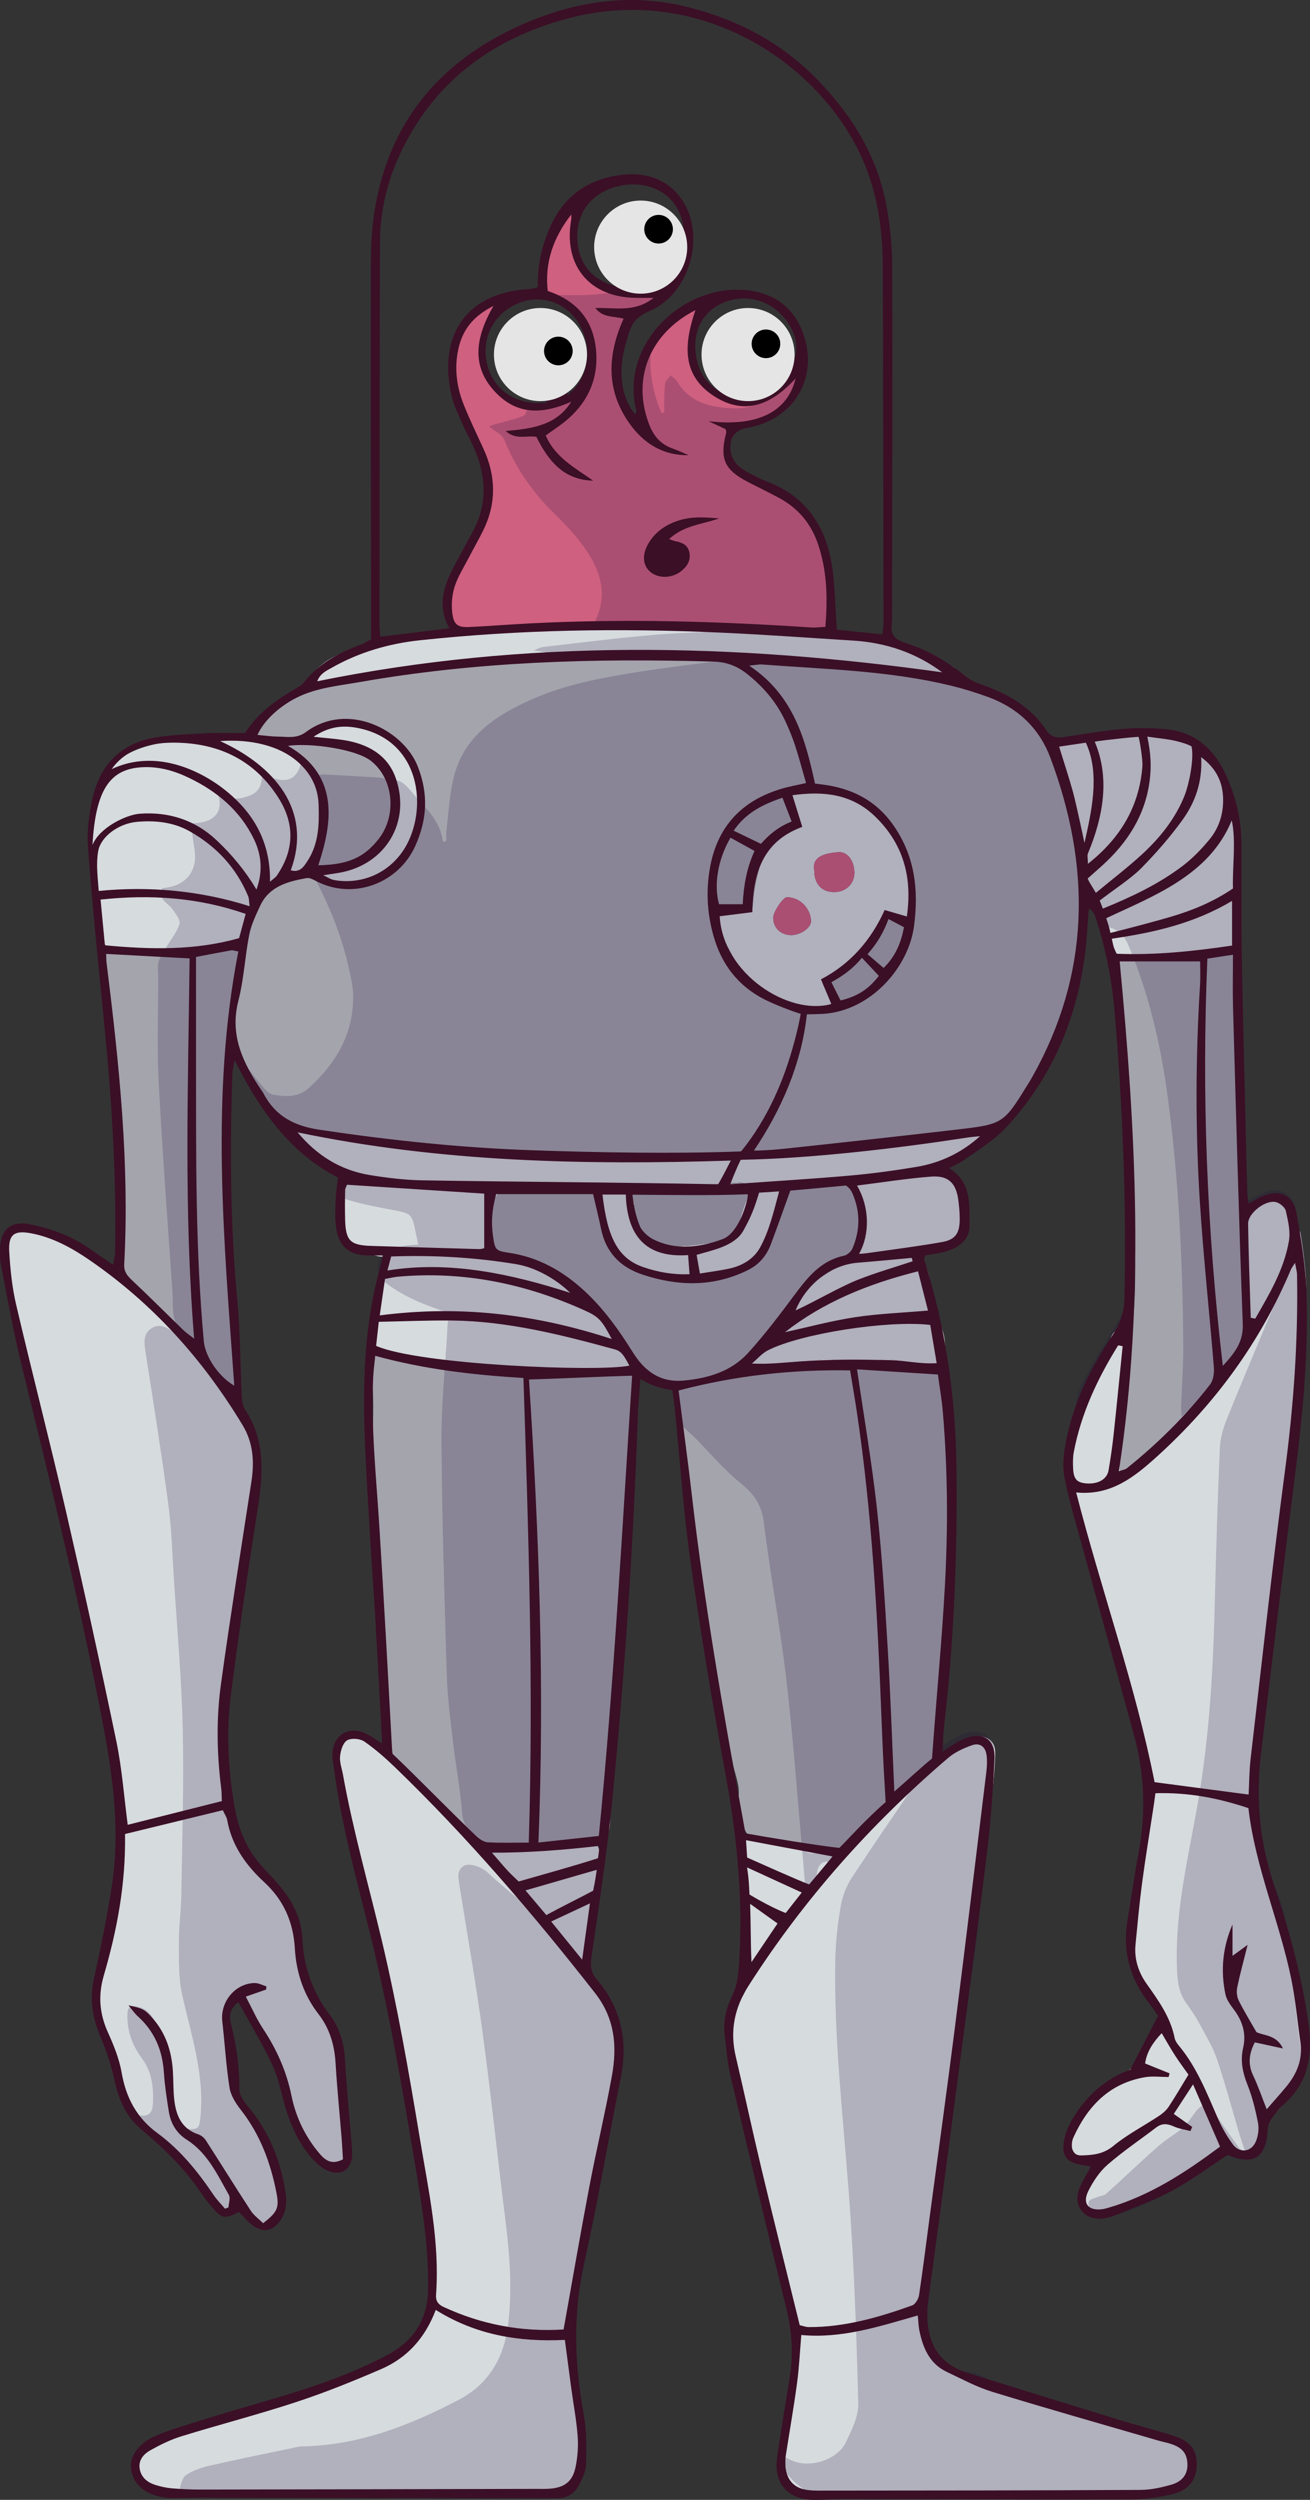 <?xml version="1.0" encoding="UTF-8"?> <svg xmlns="http://www.w3.org/2000/svg" width="183" height="349" viewBox="0 0 183 349" fill="none"><rect x="0" y="0" width="183" height="349" fill="#333333" stroke="none"/> <g clip-path="url(#clip0)"> <path d="M85.064 113.894C84.904 113.213 84.186 112.676 83.523 112.913C83.126 112.818 82.69 112.882 82.302 113.201C82.144 113.331 82.03 113.488 81.935 113.653C81.742 113.604 81.524 113.65 81.383 113.858C80.652 114.934 81.375 116.301 82.603 116.415C83.453 116.827 84.653 116.258 85.21 115.529C85.637 114.971 85.469 114.368 85.064 113.894Z" fill="#CF6080"></path> <path d="M85.894 130.069C85.895 130.056 85.902 130.043 85.903 130.029C85.959 129.293 85.475 128.859 84.856 128.649C84.47 128.444 84.01 128.385 83.555 128.517C83.368 128.536 83.189 128.566 83.037 128.616C81.898 128.991 81.642 130.241 82.217 131.126C82.306 131.38 82.437 131.623 82.64 131.834C83.55 132.777 84.948 132.215 85.501 131.219C85.8 130.887 85.927 130.472 85.894 130.069Z" fill="#CF6080"></path> <path opacity="0.21" d="M149.862 209.481C149.779 208.696 149.592 207.906 149.63 207.126C149.816 203.331 149.948 199.528 150.348 195.754C150.493 194.384 151.195 193.016 151.873 191.773C153.228 189.29 154.745 186.898 156.184 184.46C156.432 184.04 156.622 183.584 156.83 183.164C156.83 185.203 156.828 187.268 156.832 189.331C156.833 189.826 156.7 190.329 157.465 190.517C157.755 190.588 157.966 191.175 158.124 191.564C159.044 193.816 159.708 196.206 161.483 197.998C162.166 198.687 162.958 199.267 163.896 200.063C163.887 200.614 163.251 200.884 162.58 201.185C161.988 201.451 161.369 201.75 160.902 202.185C159.496 203.49 158.21 204.926 156.773 206.193C156.014 206.862 154.935 207.17 154.19 207.85C153.004 208.932 151.173 208.213 149.862 209.481Z" fill="#230F42"></path> <path opacity="0.21" d="M149.959 300.017C150.254 299.519 150.406 299.089 150.696 298.799C153.602 295.892 156.802 293.415 160.724 291.997C161.153 291.842 161.539 291.518 161.888 291.206C162.923 290.285 163.916 289.317 164.959 288.407C165.115 288.271 165.585 288.232 165.684 288.346C166.007 288.715 166.494 289.223 166.43 289.593C166.287 290.422 165.935 291.249 165.505 291.982C165.193 292.513 164.556 292.846 164.179 293.351C163.799 293.861 163.479 294.451 163.282 295.054C163.095 295.626 162.812 295.815 162.262 296.114C160.71 296.96 159.309 298.09 157.871 299.14C156.434 300.188 155.055 301.316 153.59 302.321C152.814 302.854 152.1 302.549 151.542 301.808C151.343 301.544 151.006 301.387 150.784 301.135C150.492 300.799 150.253 300.419 149.959 300.017Z" fill="#230F42"></path> <path d="M87.016 130.435C86.982 132.035 85.477 133.371 83.803 133.287C82.198 133.207 80.926 131.842 81.012 130.294C81.1 128.724 82.635 127.373 84.275 127.422C85.869 127.471 87.051 128.771 87.016 130.435ZM84.022 128.57C82.966 128.58 82.214 129.329 82.217 130.366C82.22 131.395 83.041 132.184 84.041 132.12C84.994 132.059 85.831 131.215 85.888 130.261C85.947 129.278 85.154 128.559 84.022 128.57Z" fill="#3B0F26"></path> <path d="M83.324 117.438C81.694 117.404 80.426 116.102 80.5 114.538C80.577 112.913 81.725 111.945 83.575 111.945C85.263 111.945 86.479 113.148 86.415 114.757C86.355 116.26 84.956 117.473 83.324 117.438ZM85.257 114.625C85.27 113.733 84.564 112.992 83.636 112.922C82.537 112.84 81.599 113.699 81.631 114.756C81.658 115.656 82.397 116.332 83.349 116.331C84.379 116.329 85.243 115.557 85.257 114.625Z" fill="#3B0F26"></path> <path d="M119.453 121.967C119.414 123.537 117.738 124.968 116.032 124.886C114.398 124.808 113.106 123.35 113.187 121.677C113.276 119.864 114.609 118.661 116.5 118.687C118.288 118.71 119.501 120.058 119.453 121.967ZM116.331 119.682C115.111 119.714 114.251 120.627 114.277 121.858C114.3 122.973 115.193 123.862 116.253 123.828C117.498 123.787 118.554 122.663 118.46 121.481C118.373 120.379 117.512 119.651 116.331 119.682Z" fill="#3B0F26"></path> <path d="M110.698 125.03C112.216 125.07 113.415 126.422 113.425 128.105C113.433 129.613 112.115 130.75 110.347 130.759C108.668 130.768 107.678 129.636 107.732 127.769C107.779 126.133 109.021 124.986 110.698 125.03ZM112.324 128C112.373 127.058 111.503 126.163 110.534 126.156C109.465 126.148 108.676 126.884 108.671 127.892C108.666 128.904 109.472 129.785 110.407 129.792C111.313 129.798 112.277 128.898 112.324 128Z" fill="#3B0F26"></path> <path d="M83.357 257.158C83.489 257.965 83.997 258.604 84.138 259.47C84.526 261.855 83.779 264.036 83.376 266.288C82.955 268.637 82.806 271.076 82.048 273.31C81.256 275.648 82.423 276.88 83.862 278.179C85.387 279.556 86.238 281.302 86.387 283.308C86.65 286.842 86.913 290.455 85.843 293.85C85.155 296.031 84.327 298.182 83.823 300.417C83.018 303.984 82.404 307.577 82.06 311.236C81.77 314.311 81.009 317.347 80.362 320.381C79.782 323.096 79.496 325.845 79.778 328.58C79.956 330.298 80.474 331.985 80.53 333.748C80.571 335.055 80.845 336.354 80.918 337.661C81.044 339.889 81.111 342.12 81.17 344.351C81.223 346.338 79.48 347.807 77.52 347.617C76.333 347.502 75.16 347.759 74.21 348.604C73.89 348.604 73.57 348.604 73.25 348.604C73.064 347.806 72.416 348.133 71.97 348.132C61.737 348.116 51.503 348.124 41.27 348.123C37.032 348.123 32.795 348.147 28.558 348.097C26.107 348.068 23.648 348.169 21.212 347.686C19.822 347.41 19.434 346.348 19.004 345.272C18.617 344.302 18.811 343.537 19.489 342.647C20.618 341.167 22.152 340.564 23.793 340.081C26.052 339.417 28.21 338.478 30.435 337.722C32.803 336.917 35.231 336.224 37.639 335.648C42.737 334.427 47.481 332.28 52.411 330.636C54.19 330.043 55.636 329.073 56.808 327.668C57.651 326.658 58.486 325.641 59.324 324.627C60.259 323.496 60.021 321.966 60.26 320.613C60.94 316.749 60.29 312.918 59.916 309.066C59.335 303.072 57.895 297.222 57.137 291.258C56.71 287.898 55.78 284.627 55.01 281.331C53.875 276.484 53.03 271.561 51.779 266.756C50.444 261.627 48.927 256.547 47.957 251.331C47.543 249.103 46.963 246.898 46.849 244.622C46.792 243.477 47.105 242.433 48.224 241.914C49.397 241.37 50.396 241.886 51.281 242.667C52.087 243.377 52.929 244.025 53.951 244.395C54.198 244.899 54.623 245.26 54.98 245.678C56.235 247.147 58.003 248.091 59.086 249.731C58.918 250.059 59.147 250.236 59.343 250.437C61.668 252.819 64.059 255.131 66.55 257.34L66.531 257.321C66.937 257.84 67.259 258.588 68.11 257.91C68.601 257.58 69.162 257.622 69.716 257.565C72.45 257.285 75.183 257.488 77.911 257.589C79.755 257.659 81.526 257.089 83.357 257.158ZM71.116 263.158C71.657 263.619 71.819 264.244 72.475 264.207C72.769 264.191 72.77 263.842 72.692 263.631C72.429 262.916 71.855 263.134 71.116 263.158Z" fill="#D6DBDE"></path> <path d="M133.73 94.948C135.375 95.76 136.86 96.984 138.889 96.784C139.252 96.748 139.708 97.102 140.038 97.375C141.416 98.518 142.962 99.424 144.351 100.573C145.377 101.422 146.409 102.118 146.894 103.398C146.749 104.781 147.076 105.985 148.154 106.947C148.372 107.142 148.477 107.491 148.575 107.789C149.747 111.376 150.333 115.094 151.029 118.788C151.095 121.338 151.505 123.86 151.482 126.426C151.425 132.706 150.271 138.724 147.624 144.429C146.803 146.197 146.04 147.999 145.225 149.763C144.598 151.121 143.526 152.199 143.054 153.442C142.085 155.994 139.773 157.176 138.277 159.136C138.2 159.047 138.083 158.97 138.052 158.868C137.574 157.29 136.995 157.056 135.573 157.8C134.69 158.261 133.765 158.597 132.74 158.662C131.673 158.73 130.615 158.91 129.551 159.031C126.519 159.375 123.627 160.51 120.492 160.386C118.612 160.312 116.715 160.828 114.819 160.969C112.079 161.173 109.324 161.523 106.585 161.245C102.876 160.869 99.147 160.835 95.472 161.128C89.359 161.615 83.264 162.179 77.123 161.999C75.248 161.944 73.409 161.643 71.559 161.404C66.419 160.742 61.397 159.341 56.124 159.459C51.988 159.551 48.23 159.244 44.256 158.054C43.131 157.718 41.497 157.742 40.616 157.435C38.518 156.372 37.164 154.103 35.978 152.313C34.615 150.255 34.002 148.202 32.62 145.917C32.141 148.354 32.156 150.649 32.059 152.918C31.923 156.112 31.912 159.321 32.05 162.514C32.224 166.535 32.209 179.809 32.233 180.001C32.524 182.418 32.362 184.87 32.8 187.271C32.989 188.308 33.043 191.747 33.225 192.431C33.396 193.075 33.8 193.819 33.044 194.277C32.233 194.768 31.045 193.205 31.045 193.205C30.632 192.213 28.954 190.644 28.868 190.561C28.607 190.215 28.347 189.868 28.083 189.523C25.057 185.576 21.72 181.927 17.838 178.799C17.756 178.714 17.674 178.63 17.592 178.545L17.606 178.557C17.593 178.403 17.525 178.303 17.355 178.306L17.371 178.312C16.387 176.597 16.916 174.787 17.172 173.052C17.552 170.477 17.121 167.945 17.019 165.401C16.918 162.893 16.644 160.39 16.373 157.893C15.552 150.315 15.766 142.65 14.484 135.11C14.329 134.197 14.517 133.36 15.185 132.672C17.272 132.821 19.362 132.68 21.459 132.859C24.478 133.118 27.514 132.803 30.543 132.678C32.675 132.59 33.873 131.883 34.657 129.904C35.009 129.014 35.248 128.081 35.599 127.19C36.353 125.278 37.619 123.849 39.623 123.199C40.702 122.85 41.685 122.35 42.556 121.626C43.191 121.791 43.825 121.956 44.459 122.122C44.318 123.161 45.038 123.452 45.811 123.493C47.218 123.567 48.633 123.667 50.04 123.441C51.496 123.639 52.739 122.992 54.022 122.462C55.208 121.973 55.476 120.979 56.478 119.966C57.386 118.519 58.615 117.155 58.801 115.436C59.074 112.906 59.363 110.767 58.591 108.117C57.965 105.972 56.487 104.595 54.986 103.31C53.652 102.168 52.425 101.108 50.547 100.797C48.022 100.381 45.861 101.006 43.645 101.897C43.067 102.129 42.89 102.657 42.903 103.15C42.915 103.632 43.41 103.852 43.862 103.899C44.634 103.979 45.456 104.179 46.176 104.001C47.396 103.698 48.349 104.071 49.325 104.685C50.262 105.275 51.165 105.882 52.33 106.077C53.584 106.287 54.344 107.465 54.308 108.797C54.281 109.805 54.481 110.769 54.644 111.755C54.871 113.126 54.825 114.584 54.171 115.811C53.077 117.863 51.493 119.471 49.123 120.063C48.499 120.219 48.17 121.093 47.467 120.887C46.295 120.544 45.51 121.218 44.646 121.748C44.141 121.637 43.855 121.236 43.523 120.896C43.486 120.464 43.467 120.042 43.834 119.707C44.294 119.287 44.665 118.796 44.888 118.206C45.506 115.594 45.462 114.259 45.195 111.2C44.922 108.888 43.928 107.088 41.718 106.068C41.159 105.811 40.327 105.358 40.28 104.923C40.125 103.508 38.988 103.701 38.201 103.476C37.301 103.219 36.323 103.241 35.378 103.142C34.98 101.865 35.49 101.094 36.609 100.413C37.785 99.698 38.972 98.979 39.967 97.959C40.841 97.062 42.248 97.09 43.301 96.438C43.6 96.253 48.589 94.921 49.572 94.704C54.469 93.623 59.457 93.241 64.431 92.764C66.224 92.705 68.019 92.651 69.811 92.583C70.528 92.556 71.253 92.554 71.957 92.438C74.436 92.03 76.911 91.604 79.433 91.566C80.679 91.804 81.89 91.399 83.125 91.364C89.595 91.178 96.05 91.573 102.501 91.899C103.922 91.971 105.359 92.024 106.786 92.161C108.841 92.359 110.866 92.823 112.946 92.804C115.974 92.775 119 92.759 122.007 93.268C123.766 93.566 125.562 93.769 127.292 94.115C128.72 94.4 130.12 95.062 131.602 95.351C132.387 95.51 133.099 95.508 133.73 94.948ZM127.667 123.978C127.972 122.888 127.37 121.938 126.948 120.959C125.654 117.96 124.717 114.856 121.602 112.901C118.648 111.048 115.53 110.207 112.178 109.917C111.315 109.842 110.727 110.492 110.366 111.268C109.997 112.063 110.44 112.7 110.895 113.229C111.968 114.476 112.001 114.449 110.631 115.289C110.495 115.372 110.33 115.419 110.214 115.522C108.728 116.838 107.03 117.856 106.385 120.032C105.78 122.072 105.315 124.098 105.182 126.202C105.123 127.127 104.655 127.27 103.914 127.119C103.642 127.064 103.383 126.947 103.116 126.867C102.202 126.592 101.251 126.463 100.526 127.194C99.782 127.946 100.069 128.906 100.343 129.784C100.496 130.274 100.689 130.785 100.996 131.186C101.438 131.765 101.779 132.387 102.101 133.03C104.263 137.347 108.01 139.515 112.488 140.673C113.287 140.879 114.127 140.745 114.933 140.753C116.211 140.767 116.558 139.663 115.961 137.926C115.722 137.23 115.081 136.397 116.622 136.456C116.896 136.467 117.209 136.083 117.466 135.842C119.776 133.667 121.618 131.117 123.315 128.457C123.792 127.709 124.176 127.33 125.214 127.745C127.131 128.513 128.196 127.433 127.779 125.352C127.695 124.927 127.706 124.482 127.667 123.978Z" fill="#A4A4AD"></path> <path d="M17.835 178.802C21.718 181.929 25.055 185.579 28.08 189.526C28.344 189.87 28.603 190.218 28.865 190.564C28.95 190.647 29.035 190.729 29.121 190.812L29.108 190.792C29.568 191.746 30.028 192.699 31.042 193.208L31.034 193.188C30.989 193.575 31.148 193.872 31.4 194.16C32.826 195.791 33.983 197.618 35.024 199.503C35.833 200.966 36.204 202.583 36.121 204.299C35.794 211.063 34.427 217.675 33.268 224.318C32.83 226.828 32.652 229.422 31.886 231.827C30.831 235.142 30.677 238.489 30.829 241.868C30.97 245.005 31.625 248.131 31.603 251.259C31.587 253.485 36.079 261.185 38.164 263C40.55 265.077 41.947 267.756 41.86 271.11C41.819 272.684 42.273 274.258 42.392 275.851C42.474 276.941 43.143 277.909 43.871 278.678C45.825 280.739 46.442 283.409 47.322 285.947C47.892 287.59 48.338 295.69 48.725 297.573C48.909 298.47 49.05 301.65 48.127 302.209C47.215 302.76 46.838 303.059 45.95 302.443C43.644 300.846 42.877 298.249 41.582 295.981C40.334 293.795 40.622 291.177 39.454 288.973C39.04 288.192 38.819 287.393 37.826 287.064C37.218 286.863 37.038 286.105 36.776 285.536C35.842 283.504 34.965 281.445 33.992 279.433C33.797 279.029 33.887 278.018 33.086 278.376C32.435 278.667 31.648 279.191 31.774 280.187C31.94 281.49 32.128 282.79 32.301 284.092C32.616 286.46 33.094 288.812 32.94 291.223C32.864 292.418 33.69 293.224 34.275 294.094C36.404 297.263 38.252 300.551 39.042 304.338C39.373 305.924 39.211 307.529 39.13 309.117C39.087 309.962 38.439 310.574 37.616 310.811C36.576 311.11 35.764 310.545 35.022 309.914C34.754 309.686 34.574 309.356 34.353 309.071C33.897 308.485 33.683 307.329 32.603 308.588C32.187 309.072 31.531 308.62 31.036 308.19C29.29 306.674 28.209 304.635 26.796 302.859C26.149 302.045 25.356 301.443 24.598 300.765C22.174 298.597 19.566 296.562 17.942 293.626C17.17 292.231 16.963 290.688 16.649 289.168C16.293 287.447 15.74 285.85 14.692 284.362C12.974 281.924 13.253 279.132 13.861 276.399C14.153 275.088 14.669 273.849 15.241 272.606C15.836 271.313 15.844 269.749 16.109 268.303C16.488 266.23 16.733 257.552 16.661 256.062C16.378 250.169 15.832 244.96 15.238 239.097C14.081 235.047 13.482 230.845 12.694 227.028C11.055 219.1 8.396 211.419 6.947 203.462C5.824 197.302 4.14 191.279 2.884 185.155C2.198 181.806 1.229 178.513 0.646 175.135C0.508 174.336 0.48 173.535 0.568 172.746C0.694 171.612 1.843 170.787 2.815 171.225C3.753 171.647 4.697 171.811 5.689 171.906C8.154 172.142 10.013 173.657 11.952 174.966C13.714 176.156 15.731 176.926 17.369 178.313L17.353 178.307C17.437 178.391 17.52 178.474 17.604 178.558L17.59 178.546C17.671 178.633 17.753 178.717 17.835 178.802Z" fill="#D6DBDE"></path> <path d="M130.299 247.015C131.841 245.761 133.426 244.554 134.911 243.236C135.753 242.489 136.65 242.202 137.656 242.557C138.732 242.936 139.062 243.828 139.027 244.956C138.901 249.03 138.22 253.026 137.474 257.019C136.677 261.278 136.076 265.567 135.618 269.877C135.201 273.791 134.543 277.686 134.294 281.608C134.087 284.876 133.582 288.098 133.233 291.342C132.816 295.219 132.263 299.081 131.867 302.959C131.511 306.445 131.112 309.922 130.61 313.388C130.154 316.538 129.747 319.697 129.199 322.83C128.766 325.306 129.801 327.297 131.182 329.095C132.923 331.361 135.456 332.384 138.156 333.212C143.491 334.848 148.85 336.401 154.211 337.944C157.576 338.913 160.972 339.774 164.331 340.761C165.637 341.144 166.536 342.011 166.596 343.513C166.661 345.151 165.838 346.3 164.478 346.984C162.168 348.146 159.688 348.385 157.139 347.989C156.708 347.922 156.265 347.907 155.828 347.907C142.835 347.903 129.842 347.907 116.849 347.895C116.16 347.894 115.499 347.992 114.84 348.151C112.199 348.787 109.811 346.936 109.718 344.164C109.642 341.882 110.005 339.631 110.233 337.372C110.517 334.561 110.832 331.753 111.141 328.945C111.206 328.352 111.257 327.752 111.391 327.173C112.045 324.346 110.672 321.846 110.015 319.27C108.174 312.048 106.348 304.821 104.629 297.569C103.738 293.813 102.946 290.026 102.337 286.216C101.914 283.575 102.266 280.946 103.769 278.602C104.184 277.955 104.285 277.39 103.819 276.632C103.124 275.499 103.658 274.189 103.787 273.005C103.929 271.701 104.028 270.376 104.107 269.082C104.297 265.947 104.664 262.797 104.21 259.647C104.169 259.361 104.072 259.124 103.93 258.874C103.202 257.596 103.302 257.118 104.458 256.117C107.175 256.226 109.628 257.356 112.175 258.121C112.902 259.19 113.859 258.779 114.791 258.53C115.737 258.451 116.682 258.373 117.627 258.294C118.707 258.85 118.825 257.757 119.316 257.305C120.114 256.178 121.484 255.546 122.006 254.181C124.451 252.609 126.346 250.418 128.432 248.443C129.055 247.969 129.677 247.491 130.299 247.015Z" fill="#D6DBDE"></path> <path d="M130.299 247.015C129.676 247.491 129.054 247.969 128.432 248.445C127.749 248.369 127.237 248.613 126.762 249.133C125.47 250.542 124.021 251.79 122.525 252.977C122.099 253.314 121.869 253.648 122.006 254.184C121.485 255.549 120.115 256.182 119.316 257.309C118.652 257.465 117.962 257.578 117.627 258.297C116.681 258.376 115.736 258.454 114.79 258.533C114.047 257.567 113.044 258.272 112.174 258.124C109.627 257.358 107.175 256.228 104.457 256.12C103.337 254.527 102.867 252.838 103.164 250.835C103.393 249.297 102.69 247.783 102.378 246.268C101.357 241.303 99.884 236.441 99.049 231.432C98.458 227.887 97.97 224.348 97.881 220.735C97.815 218.078 97.251 215.433 96.9 212.784C96.293 208.199 95.647 203.618 95.085 199.027C94.888 197.42 94.328 195.826 94.736 194.174C94.819 193.839 94.654 193.712 94.381 193.727C91.847 193.868 90.457 192.049 88.888 190.534C88.802 190.451 88.711 190.373 88.622 190.293C87.258 188.541 85.875 186.812 84.943 184.761C84.548 183.892 84.321 182.831 83.152 182.506C82.925 182.443 82.666 182.011 82.656 181.74C82.626 180.93 82.069 180.687 81.482 180.398C79.917 179.626 78.374 178.811 77.029 177.676C75.392 176.297 73.74 175.099 71.362 175.405C70.265 175.547 69.057 174.394 68.955 173.419C68.79 171.835 68.558 170.252 68.658 168.648C68.726 167.568 69.534 166.871 70.02 166.026C70.324 165.497 71.144 165.797 71.709 165.84C74.405 166.041 77.091 166.374 79.803 166.298C80.802 166.27 81.801 166.292 82.801 166.296C83.172 166.298 83.547 166.312 83.581 166.819C83.682 168.361 84.453 169.736 84.606 171.287C84.847 173.731 86.172 175.693 88.262 176.857C90.64 178.181 93.321 178.711 96.06 178.772C96.478 178.781 96.956 178.923 97.276 178.476C99.032 178.669 100.688 178.413 102.163 177.367C103.984 176.913 105.648 176.138 106.654 174.491C107.463 173.168 108.117 171.742 108.74 170.318C109.166 169.345 109.774 168.392 109.691 167.271C109.638 166.561 109.95 166.09 110.499 165.712C110.133 165.436 109.66 165.78 109.231 165.17C112.715 164.953 116.017 164.748 119.328 164.542C119.331 165.516 118.991 166.501 119.627 167.15C120.886 168.432 120.839 169.881 120.524 171.441C120.351 172.296 120.205 173.156 120.046 174.014C119.444 174.619 118.7 175.096 118.335 175.914L118.354 175.902C118.276 175.892 118.202 175.904 118.132 175.939C116.678 176.903 115.314 178.066 113.745 178.775C112.072 179.532 111.165 180.786 110.359 182.285C109.663 183.579 109.055 185.009 108.053 186.028C106.851 187.248 105.898 188.664 104.681 189.853C103.791 190.522 102.902 191.193 101.925 191.929C103.268 192.079 104.442 191.959 105.609 191.724C107.392 191.658 109.174 191.581 110.935 191.262C116.263 191.086 121.591 190.909 126.919 190.733C128.402 191.29 129.835 192.13 131.52 191.556C132.424 193.068 132.24 194.805 132.457 196.443C132.697 198.256 132.71 200.103 132.762 201.937C132.867 205.649 133.067 209.364 132.98 213.072C132.869 217.816 132.852 222.605 132.179 227.285C131.314 233.298 131.299 239.359 130.602 245.369C130.538 245.922 130.402 246.467 130.299 247.015Z" fill="#A4A4AD"></path> <path d="M173.803 169.418C174.323 169.006 174.914 168.656 175.348 168.168C176.164 167.251 177.122 166.725 178.316 167.084C179.53 167.449 180.151 168.501 180.418 169.646C180.597 170.415 180.769 171.104 181.376 171.635C181.594 171.826 181.673 172.095 181.717 172.383C182.302 176.163 182.752 179.952 182.24 183.778C182.054 185.17 182.286 186.547 182.233 187.939C181.948 195.323 181.056 202.615 179.436 209.83C178.967 211.916 178.431 214.137 178.681 216.206C179.18 220.334 177.593 224.103 177.228 228.063C176.94 231.191 176.419 234.297 176.179 237.435C175.888 241.248 175.545 245.055 175.255 248.868C174.989 252.364 175.522 255.788 176.269 259.19C177.159 263.241 178.335 267.213 179.458 271.201C179.788 272.373 180.588 273.257 180.935 274.428C181.681 276.939 181.766 279.529 182.162 282.078C182.35 283.291 182.384 284.534 182.465 285.766C182.673 288.95 181.035 291.338 179.306 293.698C178.792 294.399 178.145 295.056 177.429 295.538C176.694 296.033 176.492 296.667 176.438 297.444C176.242 300.255 174.388 301.44 171.872 300.332C171.493 300.165 171.259 300.163 170.914 300.422C168.575 302.181 166.027 303.56 163.345 304.744C161.121 305.725 159.017 306.979 156.847 308.085C155.775 308.631 154.663 309.033 153.418 309.008C151.422 308.967 150.499 307.758 151.111 305.844C151.494 304.645 152.326 303.7 153.053 302.705C153.285 302.388 153.623 302.146 153.706 301.725C153.484 301.418 153.175 301.528 152.944 301.595C151.731 301.943 150.751 301.407 150.087 300.558C149.406 299.686 149.337 298.596 149.851 297.498C151.262 294.484 153.417 292.169 156.131 290.27C157.985 288.972 159.606 287.422 160.416 285.152C160.836 283.976 161.284 282.722 162.368 281.906C163.024 281.412 162.437 281.049 162.199 280.723C161.565 279.854 160.834 279.056 160.206 278.184C157.77 274.807 157.664 270.971 158.523 267.163C159.104 264.589 159.403 261.992 159.838 259.408C160.188 257.33 160.405 255.229 160.739 253.148C161.001 251.517 160.516 249.969 160.255 248.414C158.558 238.294 155.675 228.462 152.919 218.6C152.157 215.875 151.713 213.028 150.657 210.427C149.547 207.696 149.486 204.896 149.404 202.103C149.361 200.63 148.937 198.792 150.802 197.721C151.419 197.367 151.43 196.384 151.656 195.662C152.209 193.892 152.461 192.038 153.86 190.569C154.451 189.949 154.513 188.812 154.785 187.9C155.54 185.378 156.013 185.217 158.047 186.818C158.182 187.374 158.398 187.941 157.888 188.435C157.668 189.522 157.547 190.642 157.204 191.688C156.752 193.066 156.742 194.4 157.147 195.765C156.719 199.23 156.369 202.702 156.491 206.202C156.255 206.421 156.201 206.728 156.392 206.939C156.674 207.247 156.873 206.861 157.071 206.731C157.819 206.242 158.588 205.772 159.272 205.202C159.764 204.792 160.448 204.516 160.582 203.765L160.567 203.78C160.933 203.759 161.205 203.603 161.506 203.366C162.736 202.396 163.656 201.153 164.614 199.951C165.37 199.001 166.33 198.2 166.817 197.044L166.807 197.059C167.253 196.752 167.683 196.431 167.778 195.842L167.767 195.858C168.593 195.384 169.055 194.557 169.602 193.844C171.213 191.749 173.382 190.108 174.586 187.678C174.915 187.015 175.124 186.438 174.555 185.83C173.943 183.986 174.247 182.087 174.304 180.221C174.409 176.599 173.995 173.015 173.803 169.418Z" fill="#D6DBDE"></path> <path d="M83.357 257.158C81.527 257.089 79.755 257.657 77.912 257.589C75.184 257.488 72.451 257.285 69.717 257.565C69.161 257.622 68.6 257.58 68.112 257.91C67.559 257.785 67.128 257.33 66.532 257.321L66.551 257.34C66.06 255.917 64.965 254.847 63.962 253.898C62.421 252.438 60.719 251.115 59.088 249.731C58.005 248.091 56.237 247.147 54.982 245.678C54.625 245.26 54.2 244.9 53.953 244.395C53.838 242.203 53.616 240.011 53.627 237.82C53.659 231.06 52.916 224.336 52.763 217.583C52.651 212.634 52.273 207.689 52.1 202.736C51.98 199.308 52.349 195.874 51.937 192.451C51.851 191.739 51.549 191.065 51.631 190.323C51.711 189.602 51.741 188.88 52.346 188.358C52.542 188.389 52.772 188.365 52.93 188.46C55.648 190.108 58.663 190.537 61.754 190.539C63.472 190.541 65.159 190.744 66.848 190.986C68.394 191.386 69.946 191.755 71.558 191.73C71.665 191.803 71.772 191.876 71.879 191.95C73.265 192.372 74.701 192.646 76.121 192.419C79.121 191.942 82.167 192.153 85.162 191.697C86.056 191.574 86.948 191.452 87.842 191.329C89.223 191.908 89.037 193.211 89.084 194.299C89.179 196.497 88.817 198.678 88.541 200.853C88.004 205.088 87.499 209.324 87.426 213.597C87.335 218.907 87.14 224.208 86.319 229.464C86.256 229.866 86.294 230.172 86.6 230.427C87.284 230.998 87.234 231.757 87.138 232.525C86.25 239.603 85.027 246.649 85.229 253.829C85.285 255.864 84.73 256.704 83.357 257.158ZM74.254 218.004C74.38 218.007 74.506 218.009 74.633 218.012C74.733 215.859 74.835 213.708 74.928 211.555C74.937 211.357 74.894 211.114 74.647 211.11C74.349 211.105 74.262 211.377 74.261 211.61C74.25 213.741 74.254 215.873 74.254 218.004Z" fill="#A4A4AD"></path> <path d="M64.116 88.299C62.88 87.712 62.375 86.677 62.444 85.371C62.588 82.643 63.091 80.121 64.712 77.708C66.839 74.541 68.523 71.053 68.272 66.998C68.194 65.74 67.995 64.562 67.331 63.453C65.723 60.767 64.553 57.882 63.542 54.921C62.417 51.625 63.189 48.478 64.713 45.658C65.79 43.666 67.948 42.427 69.91 41.21C70.416 40.897 71.128 40.746 71.502 41.426C71.881 42.112 71.544 42.703 70.866 42.987C68.333 44.047 67.836 46.157 67.575 48.389C67.316 50.597 68.544 52.716 69.68 54.432C70.203 55.222 71.522 55.472 72.465 55.993C74.44 57.085 76.175 56.376 78.203 55.814C80.142 55.276 80.925 53.903 82.137 52.809C82.94 52.084 82.573 51.002 82.624 50.075C82.674 49.16 82.521 48.235 82.564 47.319C82.663 45.199 81.61 43.868 79.782 43.02C79.637 42.953 79.49 42.89 79.343 42.826C75.75 41.271 75.477 40.837 75.649 36.968C75.695 35.925 75.99 35.002 76.859 34.342C77.046 34.2 78.238 30.807 78.764 29.323C79.116 28.332 79.631 27.429 80.609 26.898C80.979 26.698 81.383 26.59 81.738 26.867C82.101 27.15 82.129 27.595 81.918 27.959C80.15 31.014 80.105 31.669 80.393 34.814C80.455 35.492 81.894 38.517 82.55 38.8C83.136 39.053 83.745 39.294 84.261 39.659C86.74 41.406 89.222 41.133 91.769 39.823C92.493 39.451 93.418 38.628 94.078 39.716C94.758 40.837 93.524 41.194 92.884 41.665C92.084 42.254 91.242 42.86 90.322 43.201C87.668 44.187 87.063 46.456 86.773 48.824C86.492 51.129 86.887 53.453 87.006 55.767C87.038 56.397 89.122 58.696 89.958 59.434C90.12 58.472 89.877 57.687 89.642 56.924C88.483 53.166 90.154 48.097 93.258 45.806C93.919 45.319 94.394 44.581 94.972 43.978C95.697 43.222 96.498 42.551 97.483 42.17C97.935 41.995 98.466 41.967 98.792 42.44C99.136 42.94 98.193 43.365 97.883 43.849C95.55 47.481 96.62 53.178 100.769 54.86C101.804 55.279 102.814 55.759 103.844 56.192C104.017 56.265 104.245 56.297 104.423 56.253C107.002 55.617 109.205 54.47 110.29 51.838C110.57 51.159 110.97 50.569 111.809 50.879C112.586 51.166 112.663 51.793 112.45 52.561C111.352 56.519 107.311 59.516 103.208 59.347C102.828 59.331 102.468 59.234 102.334 59.703C101.993 60.901 101.403 61.98 101.901 63.386C102.508 65.1 103.816 66.064 105.24 66.553C107.78 67.427 109.872 68.964 111.797 70.644C113.281 71.941 115.922 78.357 116.106 79.812C116.397 82.106 116.615 84.421 116.269 86.744C116.175 87.373 115.989 87.903 115.459 88.277C114.999 88.33 114.561 88.406 114.072 88.381C112.445 88.296 110.909 87.727 109.253 87.711C107.154 87.691 105.052 87.711 102.964 87.676C100.842 87.64 98.677 87.496 96.547 87.411C91.334 87.205 86.108 87.343 80.886 87.343C79.26 87.337 77.633 87.353 76.008 87.322C72.715 87.257 69.463 87.607 66.234 88.226C65.529 88.252 64.823 88.275 64.116 88.299Z" fill="#CF6080"></path> <path d="M87.84 191.329C86.946 191.452 84.707 191.555 84.48 191.554C81.572 191.552 78.663 191.526 75.757 191.587C74.462 191.614 68.514 190.612 66.846 190.986C65.157 190.744 63.47 190.541 61.752 190.539C58.661 190.536 55.646 190.108 52.928 188.46C52.771 188.365 52.541 188.389 52.344 188.358C51.773 185.978 52.795 183.743 52.978 181.43C53.053 180.481 53.385 179.559 53.319 178.593C53.258 177.708 53.529 176.944 54.084 176.267C54.23 176.089 54.501 175.933 54.407 175.676C54.28 175.327 53.925 175.467 53.672 175.468C51.805 175.479 50.445 174.224 48.927 173.451C47.938 172.947 47.863 171.579 47.859 170.533C47.85 168.567 47.403 166.537 48.364 164.65C48.61 164.167 48.191 164.091 47.936 163.988C45.379 162.952 43.482 160.925 41.181 159.505C40.359 158.998 40.646 158.171 40.614 157.439C41.726 156.841 43.486 157.764 44.61 158.101C48.585 159.291 51.987 159.556 56.122 159.464C61.394 159.346 66.416 160.747 71.557 161.409C73.407 161.647 75.247 161.948 77.121 162.004C83.263 162.184 89.357 161.622 95.47 161.133C99.145 160.84 102.874 160.873 106.583 161.25C109.322 161.528 112.077 161.178 114.817 160.974C116.714 160.833 118.611 160.317 120.49 160.391C123.625 160.515 126.517 159.38 129.549 159.036C130.613 158.915 131.672 158.735 132.738 158.667C133.762 158.602 134.688 158.267 135.571 157.805C136.994 157.06 137.572 157.295 138.05 158.873C138.081 158.976 138.198 159.052 138.275 159.141C137.666 159.979 136.804 160.427 135.881 160.85C134.251 161.597 132.583 162.233 130.841 162.903C132.188 162.714 133.056 163.419 133.791 164.379C134.541 165.359 135.025 166.425 134.929 167.697C134.914 167.892 135.661 171.336 134.607 172.592C133.505 173.907 131.918 174.512 130.199 174.214C129.19 174.039 128.329 174.257 127.434 174.539C127.369 174.802 127.539 174.949 127.692 175.04C129.599 176.178 129.809 178.139 130.135 180.046C130.444 181.856 130.831 183.672 131.525 185.354C132.4 187.476 131.892 189.491 131.522 191.555C129.837 192.129 128.404 191.29 126.921 190.733C125.28 189.396 123.376 189.905 121.535 189.962C120.01 190.009 118.535 190.376 116.946 189.965C114.969 189.453 113.003 190.107 111.135 190.863C111.032 190.905 111.001 191.125 110.937 191.262C109.176 191.581 107.394 191.658 105.611 191.724C105.516 190.994 104.857 190.544 104.683 189.853C105.9 188.664 106.853 187.248 108.055 186.028C109.058 185.009 109.665 183.579 110.361 182.285C111.167 180.786 112.073 179.531 113.747 178.775C115.315 178.065 116.68 176.903 118.134 175.939C118.231 176.068 118.299 176.016 118.356 175.902L118.337 175.914C119.257 175.92 120.321 174.395 120.049 174.013C120.207 173.155 120.354 172.295 120.527 171.44C120.842 169.88 120.888 168.431 119.63 167.149C118.993 166.501 119.334 165.515 119.331 164.541C116.02 164.747 112.717 164.952 109.234 165.169C109.663 165.779 110.136 165.434 110.502 165.711C109.953 166.089 109.642 166.561 109.694 167.27C109.777 168.392 109.17 169.345 108.743 170.317C108.119 171.741 107.465 173.167 106.657 174.49C105.65 176.137 103.986 176.912 102.167 177.366C100.434 177.272 98.915 178.134 97.279 178.475C96.96 178.921 96.481 178.78 96.063 178.771C93.323 178.71 90.643 178.18 88.265 176.856C86.175 175.693 84.849 173.73 84.609 171.286C84.456 169.734 83.685 168.36 83.584 166.818C83.551 166.311 83.176 166.296 82.804 166.295C81.804 166.291 80.805 166.268 79.806 166.297C77.094 166.374 74.408 166.041 71.712 165.839C71.146 165.797 70.326 165.497 70.023 166.025C69.537 166.871 68.728 167.567 68.661 168.647C68.56 170.252 68.792 171.835 68.958 173.418C69.06 174.394 70.269 175.546 71.365 175.404C73.743 175.097 75.396 176.295 77.032 177.675C78.378 178.809 79.92 179.625 81.485 180.397C82.072 180.686 82.629 180.929 82.659 181.739C82.669 182.009 82.928 182.441 83.155 182.505C84.325 182.829 84.552 183.891 84.946 184.76C85.878 186.81 87.262 188.54 88.625 190.292C88.213 190.523 87.909 190.837 87.84 191.329ZM105.162 165.669C104.494 165.619 104.047 165.062 103.338 165.114C98.581 165.459 93.821 165.787 89.058 166.027C88.049 166.078 87.888 166.283 88.335 167.141C88.658 167.76 88.591 168.461 88.598 169.14C88.607 170.109 88.624 171.34 89.324 171.828C90.787 172.849 92.453 173.855 94.245 173.946C96.201 174.045 98.174 173.538 100.168 173.452C101.404 173.399 102.693 172.744 103.098 171.216C103.425 169.985 103.74 168.734 104.253 167.577C104.526 166.954 104.18 165.97 105.162 165.669Z" fill="#D6DBDE"></path> <path d="M173.803 169.418C173.996 173.016 174.409 176.599 174.299 180.216C174.243 182.082 173.938 183.981 174.55 185.825C173.273 188.802 171.085 191.154 169.179 193.703C168.668 194.387 167.866 194.898 167.761 195.855L167.772 195.839C167.159 196.013 166.829 196.413 166.802 197.056L166.812 197.041C165.845 197.324 165.537 198.284 164.929 198.925C163.432 200.503 162.013 202.155 160.562 203.778L160.577 203.763C159.931 203.757 159.496 204.157 159.036 204.535C158.247 205.18 157.496 205.891 156.487 206.201C156.365 202.701 156.714 199.23 157.143 195.765C157.445 193.327 158.136 190.929 157.884 188.434C158.393 187.939 158.178 187.373 158.043 186.817C158.697 181.294 158.736 175.765 158.229 170.225C158.059 168.361 158.064 166.481 157.965 164.609C157.647 158.593 157.533 152.565 157.173 146.553C156.992 143.538 156.737 140.51 156.137 137.535C155.952 136.618 156.089 135.702 156.014 134.788C155.969 134.243 156.28 133.891 156.735 133.646C157.423 133.593 158.054 133.854 158.701 134.01C159.893 134.298 160.728 133.888 162.255 133.95C164.167 133.896 166.06 133.656 167.946 133.351C169.493 133.099 171.096 133.202 172.596 132.641C173.354 132.936 173.071 137.596 172.913 139.25C172.671 141.786 172.689 144.346 172.609 146.896C172.603 147.124 173.136 163.214 173.803 169.418Z" fill="#A4A4AD"></path> <path d="M42.552 121.629C41.681 122.354 40.698 122.853 39.619 123.202C37.617 123.851 36.35 125.28 35.595 127.193C35.244 128.083 35.005 129.017 34.653 129.907C33.869 131.886 32.672 132.594 30.539 132.681C27.51 132.806 24.474 133.121 21.455 132.862C19.358 132.682 17.268 132.824 15.181 132.675C14.514 131.487 13.448 130.511 13.351 129.024C13.27 127.781 13.029 126.636 13.563 125.317C13.144 123.381 13.133 122.325 12.832 120.845C12.563 119.518 12.431 119.02 12.6 116.852C12.493 116.731 12.594 116.39 12.652 116.164C13.267 113.77 13.838 111.366 14.63 109.021C15.189 107.365 16.153 106.153 17.76 105.291C20.264 103.946 22.917 103.575 25.681 103.358C28.914 103.104 32.142 103.158 35.373 103.146C36.318 103.245 37.297 103.222 38.197 103.48C38.985 103.705 40.121 103.512 40.276 104.927C40.324 105.362 41.156 105.814 41.714 106.072C43.924 107.092 44.918 108.892 45.191 111.203C45.35 113.55 44.959 115.872 44.884 118.21C44.661 118.8 44.29 119.29 43.83 119.711C43.463 120.046 43.482 120.467 43.519 120.9C43.058 120.958 42.778 121.257 42.552 121.629Z" fill="#D6DBDE"></path> <path d="M156.736 133.643C154.759 132.555 154.525 130.465 153.917 128.619C153.21 126.474 152.682 124.27 151.752 122.201C151.413 121.448 151.449 120.659 151.44 119.862C151.435 119.483 151.696 118.937 151.029 118.788C150.333 115.094 149.746 111.376 148.575 107.789C148.478 107.491 148.372 107.142 148.154 106.947C147.076 105.984 146.749 104.781 146.894 103.398C149.601 103.575 151.444 102.434 153.711 102.746C155.663 103.013 157.509 102.497 159.402 102.553C161.347 102.61 163.379 102.16 165.167 103.383C165.586 103.669 166.066 103.704 166.544 103.515C167.411 103.172 170.544 107.283 171.187 108.783C173.044 113.111 172.803 116.968 172.813 121.478C172.819 124.393 173.141 127.293 173.106 130.211C173.095 131.101 172.613 131.802 172.599 132.637C171.099 133.197 164.725 133.247 163.113 133.21C162.681 133.202 157.424 133.59 156.736 133.643Z" fill="#D6DBDE"></path> <path d="M80.887 87.346C86.108 87.346 91.334 87.207 96.548 87.414C98.678 87.498 100.843 87.642 102.965 87.679C105.053 87.715 107.155 87.694 109.254 87.714C110.91 87.73 112.446 88.3 114.073 88.384C114.562 88.409 115 88.333 115.46 88.28C117.475 89.087 119.646 89.067 121.741 89.444C123.848 89.822 125.975 90.091 128.085 90.452C129.135 90.631 129.704 91.687 130.747 91.98C131.411 92.166 132.014 92.601 132.683 92.866C133.58 93.219 134.067 93.912 133.729 94.951C133.099 95.509 132.385 95.511 131.599 95.357C130.118 95.067 128.717 94.406 127.289 94.121C125.559 93.775 123.763 93.572 122.004 93.274C118.998 92.766 115.971 92.781 112.943 92.81C110.863 92.83 108.838 92.365 106.783 92.167C105.356 92.03 103.919 91.976 102.498 91.905C96.045 91.579 89.591 91.183 83.122 91.37C81.887 91.406 80.677 91.81 79.431 91.573C79.288 91.517 79.147 91.416 79.002 91.41C74.989 91.263 71.012 91.697 67.051 92.255C66.18 92.377 65.188 92.048 64.427 92.771C59.452 93.247 54.465 93.63 49.568 94.711C48.585 94.928 47.391 95.086 46.48 95.477C45.644 95.835 44.38 96.118 43.498 95.789C43.142 95.032 43.281 94.227 44.733 92.974C47.201 90.842 50.348 90.496 53.171 89.315C54.206 88.882 55.166 89.722 56.277 89.499C58.865 88.979 61.499 88.687 64.115 88.303C64.822 88.28 65.529 88.256 66.233 88.233C69.909 88.113 73.575 87.778 77.258 87.687C78.446 87.652 79.706 87.723 80.887 87.346Z" fill="#D6DBDE"></path> <path d="M59.085 249.73C60.716 251.114 62.418 252.437 63.959 253.897C64.962 254.847 66.057 255.916 66.548 257.339C64.058 255.129 61.666 252.818 59.341 250.436C59.146 250.235 58.917 250.058 59.085 249.73Z" fill="#FEFEFE"></path> <path d="M71.116 263.158C71.855 263.135 72.43 262.917 72.691 263.63C72.769 263.841 72.768 264.19 72.474 264.206C71.819 264.243 71.657 263.619 71.116 263.158Z" fill="#FEFEFE"></path> <path d="M66.53 257.321C67.127 257.33 67.558 257.785 68.11 257.91C67.257 258.588 66.936 257.841 66.53 257.321Z" fill="#FEFEFE"></path> <path d="M127.667 123.978C127.706 124.481 127.695 124.927 127.78 125.353C128.197 127.433 127.132 128.514 125.215 127.746C124.176 127.331 123.792 127.71 123.316 128.458C121.619 131.118 119.777 133.669 117.467 135.843C117.21 136.085 116.897 136.468 116.623 136.457C115.083 136.398 115.723 137.232 115.962 137.927C116.56 139.664 116.212 140.768 114.934 140.754C114.128 140.745 113.288 140.88 112.489 140.674C108.011 139.515 104.264 137.349 102.102 133.031C101.78 132.389 101.439 131.766 100.997 131.187C100.691 130.786 100.498 130.274 100.344 129.785C100.069 128.907 99.782 127.948 100.527 127.195C101.251 126.463 102.203 126.593 103.117 126.868C103.384 126.948 103.643 127.065 103.915 127.12C104.656 127.271 105.125 127.128 105.183 126.203C105.316 124.1 105.782 122.073 106.386 120.033C107.031 117.855 108.728 116.839 110.215 115.523C110.331 115.42 110.497 115.374 110.632 115.29C112.001 114.448 111.969 114.476 110.896 113.23C110.44 112.701 109.998 112.063 110.367 111.269C110.728 110.492 111.316 109.843 112.179 109.918C115.531 110.207 118.649 111.049 121.603 112.902C124.718 114.856 125.656 117.961 126.949 120.96C127.37 121.938 127.972 122.888 127.667 123.978ZM113.746 121.465C113.732 123.356 114.752 124.511 116.463 124.541C118.106 124.57 119.352 123.412 119.347 121.858C119.342 120.181 118.416 118.9 117.152 118.978C114.885 119.119 113.434 119.768 113.746 121.465ZM110.486 130.546C111.797 130.567 113.3 129.533 113.287 128.62C113.262 126.798 111.703 125.247 109.914 125.264C109.401 125.269 108.052 127.263 108.025 128.054C107.977 129.473 109.013 130.522 110.486 130.546Z" fill="#D6DBDE"></path> <path d="M50.036 123.445C48.629 123.672 47.214 123.571 45.807 123.497C45.033 123.456 44.315 123.165 44.455 122.126C44.517 122.001 44.58 121.875 44.642 121.75C45.506 121.221 46.291 120.546 47.463 120.889C48.167 121.095 48.495 120.222 49.119 120.065C51.489 119.473 53.074 117.865 54.167 115.813C54.821 114.587 54.867 113.129 54.64 111.757C54.477 110.771 54.277 109.807 54.304 108.799C54.34 107.467 53.578 106.289 52.326 106.079C51.161 105.884 50.258 105.277 49.321 104.687C48.345 104.073 47.392 103.699 46.172 104.003C45.452 104.182 44.63 103.981 43.858 103.901C43.407 103.854 42.911 103.635 42.899 103.152C42.887 102.659 43.063 102.131 43.641 101.899C45.857 101.007 48.018 100.383 50.543 100.799C52.421 101.109 53.468 101.944 54.802 103.087C56.303 104.373 57.781 106.283 58.407 108.428C59.18 111.078 59.071 112.908 58.797 115.438C58.611 117.156 57.381 118.521 56.474 119.968C55.917 119.793 55.775 120.328 55.509 120.581C54.152 121.869 52.839 123.194 50.713 122.876C50.343 122.822 49.982 122.921 50.036 123.445Z" fill="#D6DBDE"></path> <path d="M64.428 92.768C65.188 92.044 66.181 92.374 67.052 92.252C71.013 91.695 74.989 91.26 79.003 91.407C79.148 91.412 79.289 91.513 79.432 91.57C76.91 91.608 74.435 92.033 71.956 92.442C71.251 92.558 70.527 92.56 69.81 92.587C68.015 92.655 66.221 92.709 64.428 92.768Z" fill="#FEFEFE"></path> <path d="M31.042 193.208C30.027 192.7 29.568 191.746 29.108 190.792C30.215 191.226 30.629 192.217 31.042 193.208Z" fill="#FEFEFE"></path> <path d="M44.642 121.75C44.58 121.875 44.518 122.001 44.455 122.126C43.82 121.961 43.185 121.796 42.552 121.631C42.777 121.258 43.058 120.96 43.52 120.899C43.852 121.237 44.137 121.638 44.642 121.75Z" fill="#FEFEFE"></path> <path d="M17.835 178.802C17.753 178.717 17.671 178.633 17.589 178.548C17.671 178.633 17.753 178.717 17.835 178.802Z" fill="#FEFEFE"></path> <path d="M29.12 190.813C29.035 190.73 28.95 190.648 28.864 190.565C28.95 190.647 29.035 190.73 29.12 190.813Z" fill="#FEFEFE"></path> <path d="M17.603 178.56C17.519 178.476 17.436 178.393 17.352 178.309C17.522 178.307 17.589 178.406 17.603 178.56Z" fill="#FEFEFE"></path> <path d="M122.006 254.183C121.869 253.646 122.099 253.313 122.525 252.976C124.02 251.79 125.47 250.541 126.762 249.132C127.238 248.613 127.75 248.368 128.432 248.444C126.346 250.419 124.451 252.611 122.006 254.183Z" fill="#FEFEFE"></path> <path d="M112.175 258.123C113.045 258.27 114.048 257.566 114.791 258.532C113.859 258.781 112.901 259.192 112.175 258.123Z" fill="#FEFEFE"></path> <path d="M117.628 258.296C117.964 257.576 118.653 257.464 119.317 257.308C118.825 257.759 118.708 258.852 117.628 258.296Z" fill="#FEFEFE"></path> <path d="M110.935 191.262C110.999 191.125 111.03 190.905 111.133 190.863C113.001 190.107 114.967 189.453 116.944 189.965C118.533 190.376 120.008 190.009 121.533 189.962C123.374 189.905 125.278 189.396 126.919 190.733C121.591 190.91 116.263 191.086 110.935 191.262Z" fill="#FEFEFE"></path> <path d="M104.682 189.854C104.856 190.545 105.515 190.995 105.61 191.725C104.443 191.96 103.269 192.08 101.926 191.93C102.903 191.194 103.793 190.524 104.682 189.854Z" fill="#FEFEFE"></path> <path d="M97.277 178.478C98.913 178.136 100.432 177.275 102.165 177.369C100.689 178.415 99.033 178.671 97.277 178.478Z" fill="#FEFEFE"></path> <path d="M118.356 175.902C118.299 176.016 118.231 176.068 118.134 175.939C118.205 175.905 118.279 175.892 118.356 175.902Z" fill="#FEFEFE"></path> <path d="M167.762 195.854C167.866 194.897 168.669 194.385 169.18 193.702C171.086 191.153 173.274 188.803 174.551 185.824C175.12 186.432 174.912 187.009 174.583 187.672C173.378 190.103 171.21 191.743 169.599 193.838C169.05 194.553 168.588 195.38 167.762 195.854Z" fill="#FEFEFE"></path> <path d="M160.563 203.776C162.013 202.154 163.432 200.501 164.93 198.923C165.539 198.282 165.847 197.323 166.813 197.039C166.326 198.195 165.365 198.995 164.61 199.946C163.652 201.15 162.732 202.392 161.502 203.361C161.201 203.599 160.929 203.755 160.563 203.776Z" fill="#FEFEFE"></path> <path d="M157.885 188.431C158.137 190.926 157.446 193.325 157.144 195.762C156.739 194.396 156.749 193.063 157.201 191.684C157.544 190.639 157.665 189.519 157.885 188.431Z" fill="#FEFEFE"></path> <path d="M156.487 206.199C157.496 205.889 158.247 205.178 159.036 204.533C159.497 204.156 159.931 203.755 160.577 203.761C160.442 204.512 159.758 204.788 159.267 205.198C158.583 205.768 157.813 206.238 157.066 206.727C156.868 206.857 156.669 207.243 156.387 206.935C156.198 206.726 156.251 206.419 156.487 206.199Z" fill="#FEFEFE"></path> <path d="M166.803 197.054C166.831 196.413 167.16 196.011 167.773 195.837C167.68 196.426 167.25 196.747 166.803 197.054Z" fill="#FEFEFE"></path> <path d="M74.254 218.004C74.254 215.872 74.249 213.741 74.261 211.609C74.262 211.377 74.349 211.104 74.647 211.109C74.894 211.113 74.937 211.356 74.928 211.554C74.834 213.707 74.732 215.858 74.633 218.011C74.507 218.009 74.38 218.006 74.254 218.004Z" fill="#C8E1DC"></path> <path d="M80.887 87.346C79.704 87.723 78.445 87.653 77.258 87.682C73.575 87.773 69.909 88.108 66.233 88.228C69.463 87.609 72.715 87.259 76.009 87.323C77.635 87.356 79.262 87.34 80.887 87.346Z" fill="#FEFEFE"></path> <path d="M105.162 165.669C104.18 165.97 104.526 166.954 104.25 167.576C103.737 168.733 103.422 169.984 103.095 171.215C102.689 172.743 101.401 173.398 100.165 173.451C98.171 173.537 96.198 174.044 94.242 173.945C92.451 173.854 90.784 172.847 89.321 171.827C88.622 171.34 88.605 170.108 88.595 169.139C88.588 168.46 88.655 167.759 88.332 167.14C87.885 166.282 88.047 166.077 89.055 166.026C93.818 165.787 98.578 165.46 103.335 165.113C104.047 165.061 104.494 165.619 105.162 165.669Z" fill="#A4A4AD"></path> <path d="M113.746 121.465C113.434 119.768 114.885 119.118 117.152 118.978C118.417 118.9 119.342 120.181 119.347 121.858C119.352 123.411 118.106 124.57 116.463 124.541C114.752 124.512 113.732 123.357 113.746 121.465Z" fill="#CF6080"></path> <path d="M110.486 130.546C109.013 130.522 107.977 129.473 108.025 128.053C108.052 127.261 109.402 125.267 109.914 125.263C111.703 125.246 113.262 126.797 113.287 128.619C113.3 129.534 111.797 130.568 110.486 130.546Z" fill="#CF6080"></path> <path opacity="0.21" d="M171.224 300.702C166.377 304.567 161.279 307.682 155.381 309.371C154.157 309.721 153.306 309.103 152.424 308.572C152.148 308.406 151.978 307.67 152.11 307.332C152.225 307.038 152.827 306.92 153.227 306.756C153.663 306.577 154.218 306.549 154.543 306.257C156.947 304.1 159.271 301.855 161.696 299.722C162.824 298.73 164.13 297.944 165.328 297.028C165.633 296.794 165.833 296.422 166.076 296.107C166.539 295.507 166.932 294.834 167.474 294.317C168.275 293.55 169.006 293.87 169.565 294.769C170.653 296.521 171.895 298.177 173.095 299.859C173.217 300.03 173.478 300.102 173.936 300.377C173.598 299.339 173.328 298.566 173.095 297.781C172.069 294.334 171.153 290.849 169.994 287.447C169.409 285.73 168.43 284.14 167.561 282.528C167.05 281.579 166.462 280.662 165.815 279.801C164.535 278.102 164.448 276.24 164.397 274.159C164.21 266.602 165.99 259.308 167.284 251.987C168.978 242.4 169.492 232.774 169.72 223.092C169.884 216.13 170.105 209.169 170.406 202.212C170.465 200.852 170.845 199.448 171.357 198.177C173.508 192.839 175.767 187.544 177.98 182.232C178.113 181.914 178.187 181.571 178.046 181.058C177.642 181.493 177.139 181.873 176.849 182.374C174.886 185.762 172.965 189.177 171.037 192.585C170.841 192.93 170.684 193.298 170.45 193.773C169.432 193.273 168.935 193.91 168.313 194.638C167.39 195.716 166.27 196.624 165.064 197.764C165.033 197.183 164.979 196.77 164.993 196.36C165.092 193.481 165.317 190.601 165.295 187.724C165.207 176.156 164.667 164.607 163.123 153.134C162.138 145.823 160.493 138.663 157.577 131.839C156.969 130.415 155.952 129.609 154.501 129.36C154.149 129.299 152.525 127.243 152.136 126.734C152.051 127.604 148.265 143.355 148.27 143.613C148.339 146.906 142.554 153.021 142.104 153.839C141.7 154.575 141.195 155.255 140.807 155.999C139.092 159.289 136.28 161.267 132.962 162.66C132.731 162.757 132.541 162.952 132.371 163.075C133.035 163.399 133.869 166.447 134.554 167.471C136.345 170.146 134.536 173.782 131.31 174.251C130.253 174.405 129.173 174.884 127.972 175.23C128.976 177.446 129.038 180.16 130.572 181.84C131.207 182.536 131.243 183.813 131.467 184.845C132.295 188.676 132.71 192.559 132.711 196.474C132.713 208.44 132.74 220.406 132.62 232.371C132.589 235.497 132.049 238.616 131.762 241.742C131.711 242.295 131.755 242.858 131.755 243.651C132.204 243.349 132.521 243.092 132.876 242.906C133.577 242.54 134.265 242.066 135.016 241.897C137.457 241.348 139.075 242.633 138.916 245.167C138.678 248.953 138.219 252.725 137.861 256.504C137.484 260.485 137.179 264.473 136.723 268.445C136.275 272.347 135.685 276.234 135.143 280.124C134.571 284.215 133.961 288.301 133.404 292.395C132.436 299.501 131.472 306.608 130.555 313.721C130.16 316.788 129.92 319.875 129.541 322.945C129.416 323.954 128.956 324.925 128.878 325.932C128.836 326.478 129.137 327.188 129.52 327.606C131.069 329.298 132.759 330.723 135.199 331.115C136.7 331.355 138.194 331.952 139.176 333.34C139.379 333.626 139.835 333.783 140.206 333.892C142.694 334.626 145.199 335.301 147.68 336.053C149.437 336.585 151.14 337.312 152.913 337.771C156.774 338.769 160.648 339.725 164.55 340.545C166.116 340.874 166.997 341.603 167.143 343.164C167.275 344.58 167.139 345.891 165.941 346.948C164.466 348.25 162.673 348.651 160.858 348.715C155.832 348.892 150.799 348.955 145.769 348.977C137.071 349.014 128.373 348.986 119.674 348.983C118.126 348.983 116.577 348.984 115.029 348.964C114.808 348.961 114.45 348.899 114.392 348.763C113.935 347.698 112.777 347.878 112.069 347.377C110.902 346.55 109.925 345.42 109.011 344.3C108.779 344.016 109.088 343.289 109.176 342.528C111.759 345.17 116.843 343.775 118.183 340.932C118.986 339.229 119.945 337.326 119.897 335.538C119.635 325.703 119.316 315.858 118.568 306.051C117.743 295.241 116.493 284.462 116.685 273.6C116.729 271.09 117.029 268.566 117.451 266.091C117.68 264.746 118.21 263.354 118.955 262.213C122.084 257.43 125.346 252.733 128.562 248.006C128.695 247.81 128.849 247.628 128.877 247.265C128.542 247.481 128.196 247.682 127.872 247.914C123.615 250.961 120.378 254.97 117.323 259.148C116.915 259.706 116.647 260.178 115.736 259.953C114.792 259.72 114.082 260.55 114.085 261.961C114.087 263.083 113.665 263.74 112.558 264.23C112.41 262.454 112.278 260.728 112.122 259.003C111.381 250.798 110.796 242.575 109.84 234.396C108.986 227.096 107.594 219.859 106.707 212.56C106.404 210.066 105.312 208.556 103.44 207.045C101.124 205.177 99.18 202.844 97.074 200.713C96.328 199.958 95.363 199.323 94.884 198.426C94.308 197.349 94.362 195.415 94.193 194.188C94.082 193.386 93.498 193.675 92.75 193.398C91.573 192.963 90.455 192.367 89.198 191.786C89.172 192.053 89.13 192.38 89.109 192.709C89.022 194.026 88.979 195.347 88.837 196.657C88.788 197.106 86.531 218.719 86.203 227.957C85.941 235.316 85.881 242.683 85.607 250.042C85.512 252.603 85.056 255.151 84.743 257.701C84.341 260.977 83.938 264.254 83.493 267.525C83.233 269.435 82.869 271.332 82.593 273.24C82.422 274.424 82.288 275.615 83.197 276.63C83.429 276.889 85.81 280.7 85.9 281.289C86.485 285.114 86.358 288.957 85.782 292.761C85.064 297.51 84.202 302.239 83.347 306.966C82.486 311.725 81.582 316.478 80.653 321.225C79.883 325.16 80.427 329.048 80.937 332.946C81.074 333.993 81.016 335.067 81.18 336.106C81.372 337.329 81.295 338.318 81.418 339.544C81.654 341.888 82.279 344.437 81.043 346.613C80.241 348.024 79.13 348.746 77.471 348.743C67.156 348.724 56.839 348.755 46.524 348.734C40.652 348.722 34.779 348.662 28.907 348.578C27.85 348.563 26.79 348.363 25.745 348.17C25.478 348.121 25.031 347.698 25.07 347.571C25.291 346.855 25.45 345.905 25.977 345.547C26.908 344.914 28.056 344.508 29.17 344.254C33.143 343.347 37.138 342.543 41.127 341.703C41.478 341.629 41.836 341.543 42.191 341.537C50.073 341.409 57.187 338.63 64.034 335.062C68.383 332.796 70.506 328.996 71.032 324.154C71.537 319.499 71.224 314.897 70.644 310.277C69.539 301.473 68.618 292.645 67.432 283.853C66.513 277.039 65.307 270.264 64.228 263.471C64.222 263.432 64.206 263.394 64.202 263.354C64.087 262.341 63.68 261.234 64.769 260.508C65.507 260.017 67.251 260.598 68.15 261.447C69.05 262.297 69.994 263.098 70.939 263.898C71.875 264.69 72.836 265.452 73.922 266.338C73.922 265.846 74.044 265.392 73.897 265.059C73.594 264.374 73.252 263.651 72.741 263.122C70.637 260.941 68.384 258.9 66.352 256.656C65.468 255.681 64.666 254.608 64.549 253.037C64.302 249.736 63.661 246.466 63.277 243.173C62.916 240.077 62.512 236.971 62.416 233.859C62.082 222.981 61.747 212.1 61.671 201.22C61.635 196.11 62.19 190.997 62.479 185.885C62.508 185.366 62.515 184.842 62.595 184.33C62.716 183.561 62.42 183.219 61.673 182.961C58.757 181.951 55.917 180.764 53.492 178.785C52.216 177.744 52.714 175.108 54.294 174.549C54.97 174.309 55.661 174.087 56.362 173.951C57.015 173.824 57.693 173.821 58.445 173.755C58.323 173.211 58.21 172.752 58.119 172.29C57.544 169.38 57.538 169.416 54.581 168.866C52.621 168.502 50.652 168.116 48.743 167.554C46.713 166.956 46.499 165.811 48.004 164.116C44.786 163.198 42.42 161.26 40.823 158.346C40.642 158.016 40.181 157.785 39.8 157.628C38.363 157.037 37.532 156.044 37.107 154.505C36.87 153.646 36.183 152.387 35.531 152.272C34.64 151.106 34.203 149.408 33.483 148.613C33.268 148.376 32.788 147.038 32.459 146.477C32.29 147.374 31.582 153.569 31.569 154.132C31.471 158.161 32.854 193.414 33.15 194.268C33.519 195.33 33.428 196.253 34.016 197.215C35.986 200.436 36.373 203.838 35.885 207.452C35.327 211.583 33.506 226.459 33.042 229.681C32.261 235.092 30.907 240.511 31.478 245.994C31.733 248.439 32.104 250.683 32.457 253.115C32.835 255.721 35.127 260.548 37.69 262.329C40.78 265.8 41.737 271.311 41.937 273.143C42.203 275.58 43.539 278.466 44.919 280.398C46.697 282.889 47.705 284.951 47.812 288.053C47.932 291.539 48.358 294.81 48.658 298.29C48.729 299.117 48.819 300.423 48.703 301.227C48.432 303.092 46.978 303.454 45.187 302.162C44.205 301.454 43.411 300.612 42.695 299.625C40.565 296.695 39.952 294.531 39.268 291.035C39.163 290.501 38.413 288.167 38.155 287.697C36.489 284.662 35.053 281.88 33.348 278.84C32.419 279.513 31.946 281.279 32.271 282.465C33.064 285.362 33.481 288.293 33.395 291.306C33.379 291.873 32.882 292.482 33.26 292.903C35.958 295.909 38.158 299.893 39.046 303.807C39.397 305.356 39.91 306.588 39.822 308.172C39.745 309.554 38.771 310.619 37.31 310.973C35.745 311.353 34.878 310.101 33.928 308.926C33.706 308.652 33.394 308.932 33.175 308.653C31.696 309.931 30.985 309.222 29.745 307.769C28.088 305.828 27.703 304.553 26.051 302.606C25.074 301.456 23.133 299.92 22.045 298.867C21.194 298.044 20.428 297.306 19.597 296.464C19.357 296.221 18.699 296.166 18.789 295.921C18.891 295.645 19.399 295.318 19.693 295.35C21.089 295.501 21.328 294.565 21.37 293.58C21.461 291.394 21.22 289.244 19.866 287.417C18.482 285.551 17.727 283.519 17.804 281.172C17.837 280.149 18.293 279.951 19.19 280.139C20.345 280.38 21.072 281.041 21.563 282.107C23.077 285.405 24.133 288.8 24.035 292.481C24.026 292.819 24.2 293.162 24.284 293.505C24.445 294.167 24.743 294.833 24.731 295.492C24.709 296.687 25.223 297.204 26.727 297.24C27.804 297.265 27.871 296.72 27.98 295.733C28.642 289.719 26.699 284.139 25.44 278.421C24.924 276.077 25.001 273.582 24.989 271.155C24.978 269 25.297 266.846 25.33 264.689C25.449 256.925 25.704 249.157 25.533 241.399C25.378 234.406 24.743 227.424 24.297 220.439C24.075 216.967 23.978 213.474 23.518 210.032C22.566 202.901 21.433 195.794 20.319 188.686C20.121 187.425 19.988 186.21 21.164 185.447C22.328 184.691 23.378 185.344 24.335 186.081C24.514 186.219 24.71 186.336 25.045 186.562C24.984 186.037 25.054 185.618 24.886 185.352C23.918 183.819 24.209 182.1 24.096 180.446C23.428 170.667 22.677 160.892 22.17 151.105C21.913 146.155 22.109 141.183 22.103 136.22C22.102 135.58 21.991 134.908 22.148 134.308C22.315 133.673 22.719 133.092 23.061 132.512C23.745 131.351 24.648 130.272 25.069 129.028C25.251 128.491 24.548 127.56 24.089 126.921C23.459 126.045 22.067 125.62 22.584 124.06C22.732 124.025 22.913 123.963 23.099 123.941C26.053 123.598 27.643 121.503 27.176 118.587C26.984 117.392 26.825 116.191 26.643 114.941C30.331 114.969 31.598 112.924 30.044 109.918C30.41 109.798 30.459 110.439 30.904 110.292C31.641 111.73 33.184 111.689 34.746 111.127C36.534 110.484 36.69 109.135 36.557 107.399C36.826 107.941 37.648 108.103 37.857 108.522C40.434 109.553 41.792 108.444 42.167 105.913C43.144 106.775 43.723 107.354 44.02 108.468C44.352 108.342 44.682 108.099 45.001 108.113C47.625 108.229 50.247 108.379 52.868 108.552C53.537 108.596 54.195 108.83 54.862 108.854C56.201 108.902 56.908 109.842 57.648 110.725C59.37 112.78 61.551 114.532 61.864 117.537C62.028 117.486 62.191 117.434 62.355 117.383C62.355 116.91 62.306 116.43 62.363 115.964C62.656 113.556 62.78 111.107 63.325 108.755C64.722 102.729 69.344 99.791 74.555 97.522C78.991 95.591 83.71 94.687 88.442 93.918C92.736 93.22 97.063 92.727 101.376 92.144C101.843 92.081 102.31 92.023 102.777 91.962C102.816 91.844 102.856 91.726 102.895 91.608C102.442 91.404 101.993 91.033 101.537 91.026C99.75 90.998 97.959 91.078 96.171 91.129C91.297 91.269 86.422 91.492 81.547 91.526C79.256 91.542 76.962 91.201 74.558 90.802C74.983 90.64 75.397 90.38 75.835 90.33C81.151 89.723 86.462 89.036 91.794 88.599C95.851 88.267 99.933 88.263 104.03 87.895C102.61 87.748 101.194 87.501 99.772 87.474C96.535 87.413 93.296 87.502 90.059 87.439C89.133 87.421 83.214 87.665 82.52 87.826C85.353 83.311 83.93 79.391 81.079 75.697C80.009 74.31 78.79 73.023 77.531 71.8C74.447 68.802 72.051 65.375 70.424 61.369C70.121 60.623 69.074 60.181 68.296 59.537C68.495 59.464 68.785 59.335 69.087 59.249C70.425 58.87 71.797 58.584 73.085 58.08C73.467 57.931 73.614 57.18 73.717 56.988C75.466 56.151 77.03 55.326 78.658 54.662C79.287 54.406 80.065 54.52 80.789 54.6C82.116 53.55 82.308 51.933 82.351 50.295C82.386 48.978 82.356 47.655 82.246 46.343C82.217 45.993 81.847 45.6 81.533 45.355C80.35 44.43 79.722 43.113 78.571 42.152C78.122 41.777 77.256 41.635 76.958 41.17C79.016 41.17 80.948 41.301 82.85 41.125C84.17 41.003 84.788 41.013 86.092 40.683C86.583 40.559 87.927 40.568 88.273 40.772C89.153 41.291 89.814 40.194 90.575 39.797C91.471 39.331 92.251 39.531 92.718 40.408C93.208 41.33 92.405 41.664 91.802 42.046C91.6 42.174 91.402 42.362 91.181 42.4C88.316 42.898 87.623 45.182 87.04 47.503C86.76 48.617 86.676 49.781 86.5 50.921C86.037 53.918 87.467 56.44 88.578 59.031C88.709 59.336 89.198 59.486 89.521 59.709C89.607 59.277 89.842 58.809 89.752 58.417C89.477 57.219 88.933 56.071 88.755 54.865C88.301 51.78 89.647 49.181 91.239 46.642C90.46 50.468 90.881 54.113 92.392 57.625C92.522 57.619 92.652 57.613 92.781 57.607C92.781 57.241 92.772 56.874 92.783 56.508C92.812 55.509 92.776 54.501 92.919 53.518C92.977 53.117 93.429 52.772 93.702 52.402C93.998 52.677 94.379 52.903 94.578 53.237C96.417 56.331 99.449 56.916 102.644 57.01C105.66 57.098 107.736 55.468 109.287 53.007C109.531 52.62 109.941 52.204 110.354 52.091C110.848 51.955 111.428 52.13 111.969 52.17C111.893 52.662 111.933 53.213 111.72 53.636C111.069 54.931 109.828 57.101 107.855 57.995C106.324 58.414 105.755 59.02 104.192 59.145C102.756 59.26 102.218 60.142 101.818 61.165C100.849 63.643 101.755 66.068 104.384 66.272C104.612 66.29 108.07 67.722 109.368 68.319C112.571 69.79 113.913 72.707 115.127 75.68C116.545 79.15 116.831 82.793 116.351 86.499C116.114 88.327 116.331 88.579 118.127 88.544C118.484 88.537 118.852 88.574 119.198 88.66C122.364 89.452 125.529 90.25 128.687 91.07C129.146 91.189 129.631 91.354 130.005 91.632C133.12 93.951 142.744 98.592 143.773 99.607C144.767 100.588 145.542 101.457 146.334 102.64C146.555 102.97 146.757 103.313 147.069 103.813C147.94 103.352 163.315 101.295 165.18 102.901C165.388 103.08 168.586 104.94 169.809 106.105C171.337 107.561 173.06 115.164 173.058 119.234C173.055 127.798 173.452 136.412 173.492 144.976C173.508 148.495 173.616 152.014 173.754 155.53C173.912 159.535 174.151 163.536 174.356 167.567C175.169 167.174 175.98 166.677 176.859 166.378C178.754 165.733 180.55 166.649 180.953 168.607C181.527 171.397 182.174 174.215 182.299 177.043C182.508 181.778 182.607 186.552 182.243 191.27C181.816 196.801 180.811 202.286 180.135 207.801C179.987 209.005 180.294 210.263 180.165 211.473C179.782 215.069 179.293 218.654 178.831 222.242C178.415 225.474 177.963 228.702 177.555 231.934C177.146 235.168 176.712 238.402 176.393 241.645C175.775 247.918 175.465 254.154 177.076 260.393C177.761 263.046 179.171 265.422 179.598 268.13C179.759 269.149 179.971 270.161 180.083 271.185C180.701 276.829 181.075 282.513 182.019 288.101C182.335 289.973 181.572 290.928 180.761 292.102C180.198 292.917 179.475 293.637 178.748 294.318C177.592 295.398 176.957 296.55 177.025 298.263C177.12 300.674 174.663 302.144 172.379 301.251C171.968 301.104 171.589 300.882 171.224 300.702ZM49.318 138.62C49.294 138.341 49.288 138.06 49.244 137.783C48.37 132.402 46.505 127.367 43.952 122.572C43.358 121.456 42.291 121.501 41.253 121.529C40.283 121.555 39.802 122.428 39.067 122.832C37.081 123.925 35.626 125.343 35.231 127.672C35.179 127.98 34.886 128.244 34.719 128.538C34.413 129.076 33.932 129.594 33.85 130.166C33.539 132.342 33.134 134.541 33.193 136.72C33.253 138.914 31.848 140.95 32.661 143.178C32.715 143.325 32.607 143.575 32.502 143.728C31.859 144.661 32.028 145.59 32.622 146.415C33.809 148.063 35.033 149.688 36.321 151.258C36.843 151.895 37.51 152.726 38.212 152.84C39.918 153.117 41.686 153.225 43.175 151.865C47.083 148.301 49.519 144.082 49.318 138.62Z" fill="#230F42"></path> <path d="M174.408 168.036C175.227 167.594 175.701 167.302 176.203 167.072C178.633 165.963 180.644 166.758 181.11 169.362C181.784 173.131 182.415 176.951 182.524 180.766C182.764 189.177 181.981 197.546 180.915 205.895C179.253 218.912 177.706 231.945 176.131 244.973C175.39 251.099 175.96 257.075 177.923 262.967C180.072 269.417 181.912 275.95 182.813 282.735C183.378 286.987 182.771 290.679 179.464 293.663C178.815 294.248 178.245 294.94 177.728 295.647C177.424 296.063 177.146 296.598 177.112 297.096C176.829 301.298 175.245 302.343 171.493 300.845C168.905 302.535 166.463 304.367 163.805 305.797C161.216 307.188 158.411 308.179 155.688 309.315C155.177 309.528 154.613 309.658 154.063 309.718C151.402 310.008 149.802 307.906 150.824 305.418C151.214 304.469 151.784 303.595 152.395 302.457C151.861 302.362 151.452 302.283 151.04 302.217C149.106 301.907 148.325 301.056 148.594 299.145C148.745 298.068 149.163 296.967 149.708 296.02C151.692 292.571 154.57 290.121 157.89 288.943C159.259 286.292 160.449 283.987 161.766 281.436C161.517 281.075 161.104 280.393 160.612 279.776C157.87 276.334 156.759 272.471 157.502 268.097C158.038 264.945 158.469 261.772 159.058 258.631C160.097 253.103 159.889 247.637 158.411 242.222C156.032 233.503 153.618 224.793 151.234 216.073C150.349 212.835 149.372 209.612 148.71 206.327C148.405 204.813 148.561 203.13 148.843 201.585C149.865 195.981 152.346 190.962 155.495 186.284C156.58 184.673 157.045 183.047 157.085 181.142C157.365 167.762 156.833 154.412 155.69 141.085C155.306 136.612 154.404 132.221 153.004 127.945C152.873 127.546 152.664 127.171 152.117 126.835C152.049 127.67 151.961 128.503 151.915 129.339C151.328 140.008 147.828 149.529 140.527 157.429C138.877 159.215 136.66 160.483 134.672 161.946C134.104 162.364 133.423 162.628 132.581 163.078C135.812 165.101 135.416 168.283 135.432 171.233C135.442 173.019 133.92 174.304 131.762 174.814C130.919 175.013 130.055 175.116 129.277 175.249C129.175 175.54 129.052 175.703 129.088 175.815C132.1 185.27 133.496 194.999 133.613 204.881C133.757 217.052 133.276 229.209 131.847 241.313C131.754 242.098 131.726 243.498 131.666 244.577C132.672 243.815 133.571 243.265 134.332 242.909C137.108 241.61 139.083 242.588 138.929 245.647C138.691 250.359 138.343 255.079 137.75 259.758C135.629 276.506 133.389 293.238 131.185 309.975C130.673 313.859 130.12 317.738 129.6 321.62C129.536 322.093 129.535 322.579 129.536 323.058C129.543 327.076 131.124 330.022 135.159 331.275C142.177 333.455 149.194 335.639 156.219 337.794C158.816 338.591 161.453 339.258 164.04 340.085C166.326 340.816 167.267 342.18 167.175 344.317C167.093 346.237 165.997 347.69 163.84 348.183C161.907 348.624 159.898 348.949 157.922 348.954C144.568 348.983 131.213 348.909 117.859 348.882C116.501 348.879 115.144 349.009 113.787 349.003C110.002 348.985 108.025 346.721 108.569 342.948C109.106 339.228 109.75 335.524 110.335 331.81C110.84 328.605 110.623 325.45 109.85 322.291C107.21 311.493 104.607 300.687 102.061 289.867C101.605 287.932 101.447 285.922 101.224 283.938C101.013 282.061 101.463 280.322 102.295 278.607C102.8 277.566 103.071 276.344 103.163 275.182C103.895 265.946 103.046 256.83 101.354 247.729C99.513 237.824 97.864 227.875 96.445 217.901C95.453 210.936 94.991 203.896 94.284 196.89C94.189 195.944 94.047 195.003 93.929 194.077C92.296 193.814 91.077 193.501 89.458 192.513C89.326 194.396 89.146 196.189 89.085 197.985C88.476 215.75 87.289 233.479 85.546 251.165C84.817 258.56 83.671 265.916 82.616 273.275C82.441 274.499 82.577 275.422 83.374 276.351C86.855 280.416 87.75 285.067 86.683 290.273C84.964 298.655 83.601 307.116 81.697 315.454C80.038 322.718 80.197 329.86 81.542 337.106C81.96 339.357 81.925 341.713 81.873 344.017C81.851 344.998 81.357 346.018 80.891 346.925C80.265 348.143 79.197 348.806 77.766 348.769C77.207 348.754 76.646 348.783 76.087 348.782C59.853 348.756 43.619 348.728 27.385 348.704C26.585 348.703 25.787 348.736 24.987 348.74C24.428 348.743 23.863 348.765 23.31 348.706C20.52 348.407 18.739 347.043 18.342 344.934C17.991 343.069 19.202 341.14 21.8 340.038C23.998 339.104 26.322 338.462 28.607 337.741C36.221 335.338 44.037 333.535 51.323 330.154C52.696 329.517 54.09 328.874 55.341 328.034C58.26 326.071 59.729 323.283 59.796 319.722C59.892 314.654 59.226 309.676 58.398 304.69C56.445 292.929 54.485 281.167 51.606 269.592C49.734 262.062 47.655 254.585 46.65 246.869C46.567 246.236 46.424 245.599 46.431 244.966C46.465 242.188 48.775 240.816 51.253 242.096C51.939 242.45 52.574 242.905 53.391 243.412C53.059 237.357 52.751 231.532 52.416 225.707C52.237 222.591 51.99 219.48 51.811 216.363C51.494 210.851 51.108 205.34 50.927 199.822C50.67 191.959 51.034 184.139 53.219 176.507C53.306 176.205 53.349 175.891 53.475 175.272C52.674 175.272 51.991 175.285 51.307 175.27C48.764 175.215 47.321 173.991 46.956 171.402C46.789 170.223 46.832 169.005 46.873 167.808C46.911 166.706 47.076 165.608 47.197 164.396C40.516 160.936 36.341 155.099 32.772 148.002C32.602 149.004 32.478 149.431 32.463 149.862C32.101 160.509 32.17 171.141 33.168 181.764C33.571 186.057 33.552 190.39 33.764 194.702C33.798 195.395 33.849 196.204 34.21 196.747C37.045 201.023 36.785 205.628 36.032 210.408C34.662 219.097 33.384 227.804 32.264 236.529C31.579 241.868 31.86 247.218 32.828 252.543C33.406 255.722 34.639 258.485 36.84 260.83C37.497 261.529 38.159 262.227 38.787 262.951C40.72 265.177 42.108 267.651 42.245 270.685C42.423 274.634 43.661 278.142 46.097 281.33C47.449 283.098 48.076 285.297 48.202 287.614C48.393 291.123 48.736 294.626 49.015 298.131C49.078 298.929 49.178 299.725 49.202 300.524C49.273 302.907 47.557 304.033 45.424 302.866C44.48 302.35 43.669 301.475 42.992 300.61C40.872 297.903 39.916 294.691 39.122 291.395C38.773 289.946 38.204 288.517 37.525 287.187C36.227 284.646 34.779 282.181 33.298 279.518C32.25 280.308 31.948 281.249 32.234 282.432C32.97 285.474 33.475 288.533 33.434 291.69C33.424 292.448 34.013 293.325 34.549 293.958C37.535 297.484 39.203 301.562 39.886 306.094C40.083 307.401 40.015 308.64 39.291 309.796C38.241 311.471 36.842 311.811 35.255 310.647C34.56 310.137 34.011 309.429 33.402 308.817C31.356 309.819 31.037 309.778 29.578 308.097C28.95 307.375 28.385 306.591 27.844 305.8C25.607 302.533 22.783 299.82 19.767 297.306C17.619 295.515 16.611 293.198 16.02 290.533C15.556 288.442 14.902 286.359 14.053 284.395C12.899 281.727 12.494 279.097 13.124 276.222C14.068 271.927 14.963 267.613 15.63 263.269C16.762 255.893 15.863 248.587 14.494 241.317C11.28 224.25 7.142 207.394 3.001 190.536C1.876 185.959 1.055 181.305 0.144 176.676C-0.024 175.824 -0.019 174.922 0.024 174.049C0.144 171.624 1.609 170.444 4.014 170.895C7.191 171.49 10.162 172.63 12.818 174.518C13.722 175.16 14.639 175.782 15.789 176.577C15.921 175.81 16.075 175.31 16.084 174.807C16.282 163.905 15.58 153.048 14.491 142.208C13.691 134.248 12.89 126.286 12.293 118.309C12.123 116.034 12.42 113.65 12.93 111.413C14.011 106.67 17.026 103.685 21.903 102.925C24.259 102.558 26.665 102.481 29.054 102.362C30.726 102.279 32.406 102.346 34.233 102.346C35.935 99.624 38.5 97.748 41.294 96.134C41.705 95.897 42.157 95.648 42.441 95.285C44.549 92.592 47.412 91.076 50.541 89.943C50.978 89.785 51.369 89.5 51.836 89.243C51.836 88.169 51.837 87.135 51.836 86.101C51.819 69.85 51.776 53.599 51.808 37.348C51.813 34.634 51.914 31.883 52.359 29.214C54.53 16.181 62.359 7.693 74.294 2.853C81.326 0.002 88.7 -0.89 96.168 1.009C103.096 2.77 109.196 5.947 114.282 11.221C119.099 16.217 122.53 21.815 123.813 28.617C124.344 31.433 124.627 34.337 124.637 37.202C124.695 53.212 124.635 69.224 124.613 85.234C124.612 85.874 124.659 86.523 124.573 87.153C124.372 88.63 125.071 89.313 126.424 89.74C129.583 90.736 132.4 92.379 134.973 94.477C135.628 95.011 136.488 95.334 137.3 95.628C140.83 96.907 144.013 98.686 146.131 101.907C146.777 102.889 147.536 103.065 148.567 102.911C151.334 102.499 154.095 101.998 156.878 101.761C158.929 101.587 161.028 101.617 163.077 101.832C167.024 102.245 169.62 104.625 171.223 108.115C172.605 111.121 173.406 114.293 173.416 117.633C173.432 123.076 173.382 128.521 173.484 133.962C173.687 144.846 173.973 155.729 174.232 166.611C174.237 166.99 174.321 167.369 174.408 168.036ZM112.602 109.317C112.042 107.385 111.597 105.689 111.053 104.027C110.681 102.89 110.216 101.778 109.713 100.693C108.479 98.029 106.621 95.866 104.322 94.053C102.956 92.976 101.484 92.42 99.708 92.367C83.138 91.877 66.624 92.335 50.255 95.223C47.281 95.747 44.229 96.004 41.45 97.396C39.068 98.589 36.842 100.591 35.974 102.601C36.971 102.687 37.907 102.827 38.844 102.836C40.162 102.848 41.441 103.157 42.726 102.204C48.591 97.849 56.355 101.923 58.347 106.971C59.869 110.829 59.678 114.387 58.018 118.089C55.68 123.304 49.471 125.637 44.36 123.103C43.876 122.863 43.296 122.504 42.832 122.589C40.201 123.067 37.605 123.728 36.336 126.472C35.736 127.77 35.092 129.1 34.819 130.485C34.214 133.539 34.075 136.701 33.302 139.704C32.048 144.565 33.968 148.436 36.53 152.221C36.62 152.353 36.721 152.48 36.794 152.621C38.433 155.798 41.079 157.188 44.594 157.714C54.405 159.181 64.242 160.228 74.156 160.577C83.4 160.903 94.203 161.101 103.512 160.746C103.512 160.746 104.037 160.16 104.849 159.01C108.231 154.22 110.221 148.859 111.524 143.204C111.658 142.624 111.854 141.542 111.854 141.542C110.386 141.089 108.831 140.458 107.591 139.908C103.72 138.191 101.132 135.283 99.854 131.254C98.795 127.92 98.567 124.496 99.195 121.055C100.23 115.385 103.615 111.793 109.088 110.143C110.143 109.818 111.242 109.63 112.602 109.317ZM53.13 88.893C56.458 88.485 59.499 88.112 62.773 87.71C61.063 84.608 61.955 81.915 63.319 79.283C64.202 77.579 65.139 75.903 66.049 74.211C68.149 70.305 67.926 66.369 66.162 62.431C65.639 61.263 65.013 60.141 64.501 58.97C63.989 57.8 63.414 56.629 63.12 55.398C61.052 46.712 65.292 40.797 73.939 40.354C74.315 40.335 74.686 40.207 75.139 40.113C75.046 37.093 75.68 34.317 76.87 31.649C78.854 27.199 82.4 24.862 87.099 24.386C90.27 24.064 93.213 25.009 95.15 27.717C98.73 32.722 96.4 41.057 90.711 43.436C89.191 44.072 88.322 44.997 87.887 46.401C87.417 47.917 86.935 49.484 86.847 51.051C86.713 53.439 87.08 55.796 88.73 57.863C88.819 57.571 88.922 57.42 88.892 57.304C86.575 48.353 95.034 39.795 103.996 40.487C107.693 40.772 110.569 42.547 112.007 46.072C114.591 52.403 111.107 58.562 104.391 59.734C102.733 60.023 101.922 61.032 102.04 62.715C102.139 64.124 102.967 65.084 104.124 65.747C105.093 66.302 106.098 66.82 107.138 67.221C113.048 69.501 115.724 74.104 116.376 80.118C116.65 82.643 116.722 85.189 116.898 87.906C118.967 88.122 121.069 88.341 123.271 88.57C123.344 87.82 123.43 87.355 123.429 86.89C123.402 70.318 123.391 53.746 123.318 37.176C123.295 32.022 122.586 26.97 120.473 22.195C114.641 9.025 98.048 -2.384 79.373 2.561C69.198 5.255 61.147 10.965 56.307 20.617C54.232 24.755 53.095 29.163 53.08 33.792C53.023 51.565 53.026 69.337 53.014 87.109C53.014 87.655 53.084 88.203 53.13 88.893ZM113.849 109.39C114.512 109.478 115.058 109.535 115.598 109.625C119.379 110.253 122.483 111.924 124.757 115.147C127.816 119.483 128.361 124.275 127.677 129.34C126.904 135.068 121.675 141.052 115.114 141.537C114.339 141.584 112.716 141.608 112.716 141.608C111.962 148.494 109.194 154.87 105.321 160.629C107.01 160.629 108.698 160.463 110.008 160.324C117.87 159.487 125.731 158.619 133.585 157.706C140.179 156.939 140.176 156.907 143.671 151.239C143.839 150.967 144.007 150.695 144.164 150.416C152.332 135.961 152.444 121.023 146.731 105.784C145.192 101.676 142.215 98.85 138.089 97.331C136.37 96.699 134.608 96.151 132.828 95.719C124.157 93.615 115.265 93.433 106.43 92.765C106.072 92.738 105.706 92.826 104.653 92.925C110.865 97.06 112.485 103.154 113.849 109.39ZM111.717 324.618C112.199 324.723 112.581 324.877 112.964 324.879C117.995 324.904 122.747 323.527 127.421 321.854C127.866 321.695 128.305 320.953 128.385 320.427C128.933 316.793 129.382 313.144 129.869 309.501C131.044 300.705 132.268 291.914 133.387 283.111C134.898 271.216 136.333 259.31 137.782 247.408C137.878 246.619 137.923 245.8 137.817 245.017C137.659 243.851 136.877 243.26 135.781 243.648C134.6 244.065 133.38 244.623 132.439 245.427C121.616 254.677 112.244 265.21 104.565 277.231C102.614 280.286 101.937 283.51 102.773 287.068C103.997 292.279 105.114 297.515 106.359 302.721C108.1 310.02 109.92 317.299 111.717 324.618ZM78.731 325.211C79.958 318.379 81.077 311.837 82.319 305.319C83.307 300.134 84.541 294.996 85.481 289.803C86.227 285.685 85.913 281.798 83.116 278.229C74.467 267.192 65.37 256.568 55.281 246.821C53.904 245.491 52.455 244.205 50.885 243.123C50.29 242.714 49.063 242.616 48.481 242.968C47.904 243.318 47.582 244.393 47.505 245.186C47.423 246.03 47.759 246.914 47.915 247.781C49.321 255.582 51.504 263.197 53.334 270.896C55.496 279.991 57.105 289.228 58.636 298.457C59.838 305.7 61.454 312.934 60.913 320.371C60.851 321.219 61.199 321.711 61.942 322.056C67.259 324.523 72.828 325.584 78.731 325.211ZM30.988 251.448C30.959 250.793 30.973 250.235 30.904 249.688C30.286 244.823 30.201 239.931 30.869 235.09C32.169 225.667 33.67 216.273 35.117 206.871C35.543 204.103 35.389 201.451 33.909 198.994C28.388 189.83 21.39 182.032 12.558 175.949C10.046 174.219 7.384 172.752 4.339 172.176C1.976 171.729 1.147 172.344 1.291 174.763C1.438 177.228 1.687 179.722 2.249 182.119C4.488 191.69 6.96 201.207 9.168 210.784C11.645 221.53 14.012 232.303 16.254 243.101C17.045 246.91 17.323 250.825 17.842 254.757C22.114 253.682 26.428 252.596 30.988 251.448ZM94.794 194.121C95.405 198.936 96.097 203.926 96.643 208.682C98.387 223.859 101.011 238.894 103.77 253.91C104.019 255.264 104.135 255.946 104.135 255.946C106.799 256.439 114.567 257.707 117.255 257.978C117.255 257.978 117.516 257.742 120.01 255.121C120.782 254.31 122.862 252.299 123.711 251.577C123.711 251.577 123.685 250.85 123.603 249.557C123.401 246.365 123.268 243.167 123.144 239.971C122.584 225.585 121.821 211.215 119.672 196.958C119.391 195.092 119.066 193.232 118.752 191.316C110.563 191.173 102.742 192.046 94.794 194.121ZM79.798 56.087C76.086 57.733 72.538 58.043 69.475 55.028C65.763 51.375 66.327 47.226 68.936 42.709C66.049 44.159 64.586 46.114 64.021 48.758C63.449 51.425 63.787 54.03 64.793 56.527C65.629 58.602 66.605 60.622 67.54 62.657C69.279 66.445 69.372 70.231 67.524 74.004C66.891 75.296 66.167 76.543 65.507 77.821C64.809 79.17 63.964 80.476 63.509 81.905C63.137 83.075 63.028 84.426 63.191 85.646C63.408 87.275 63.995 87.614 65.646 87.533C68.44 87.395 71.231 87.177 74.025 87.032C87.141 86.351 100.243 86.731 113.337 87.6C113.94 87.64 114.551 87.548 115.3 87.51C115.632 83.494 115.536 79.702 114.284 75.997C113.318 73.138 111.523 70.968 108.873 69.535C107.397 68.736 105.88 68.016 104.393 67.24C101.165 65.558 100.508 64.006 101.454 60.386C101.489 60.252 101.399 60.086 101.364 59.914C100.705 59.608 100.035 59.297 98.98 58.805C106.761 59.715 110.219 56.795 111.135 52.835C107.324 57.026 103.627 57.709 99.929 55.417C95.13 52.442 95.556 48 97.144 43.297C90.683 46.608 88.22 52.986 90.719 59.34C91.351 60.945 92.34 62.049 93.965 62.617C94.724 62.883 95.452 63.237 96.194 63.552C92.558 63.605 89.874 61.863 87.912 59.089C84.637 54.459 84.84 49.521 87.114 44.492C85.734 44.101 84.232 44.41 83.17 43.004C85.894 42.911 88.648 43.681 91.301 41.587C90.197 41.587 89.524 41.593 88.85 41.586C82.353 41.521 78.669 37.077 79.794 30.676C79.836 30.44 79.799 30.19 79.799 29.946C77.309 33.154 76.063 36.634 76.517 40.625C80.77 42.05 82.997 44.912 83.29 49.189C83.541 52.858 82.192 55.941 79.472 58.381C78.478 59.273 77.329 59.991 76.238 60.797C77.547 63.872 80.349 65.325 82.861 67.104C78.702 67.013 76.573 64.287 74.932 60.992C73.563 60.745 72.078 61.482 70.638 60.169C74.403 59.859 77.772 59.351 79.798 56.087ZM73.864 257.239C74.551 235.472 73.819 214.014 73.122 192.377C66.089 191.955 59.304 191.167 52.418 189.283C52.31 190.38 52.179 191.302 52.135 192.228C51.799 199.203 52.556 206.132 52.991 213.077C53.631 223.297 54.189 233.523 54.741 243.748C54.793 244.71 54.839 244.845 54.839 244.845C58.43 248.262 62.943 252.915 66.532 256.334C66.965 256.746 67.589 257.166 68.147 257.199C69.962 257.308 71.788 257.239 73.864 257.239ZM174.425 250.535C174.516 248.843 174.515 247.162 174.709 245.503C176.274 232.076 177.738 218.635 179.516 205.236C180.72 196.17 181.353 187.099 181.19 177.966C181.182 177.496 181.037 177.028 180.911 176.305C180.589 176.813 180.43 177.002 180.339 177.218C176.078 187.341 169.75 195.985 161.634 203.334C158.477 206.192 155.18 208.841 150.335 208.355C153.864 222.12 158.627 235.286 161.29 248.804C165.708 249.385 169.959 249.946 174.425 250.535ZM17.466 256.041C17.575 263.06 16.34 269.491 14.499 275.798C13.687 278.578 13.893 281.103 15.064 283.708C15.877 285.516 16.658 287.412 16.991 289.348C17.595 292.852 19.111 295.685 21.971 297.78C25.18 300.132 27.63 303.163 29.832 306.431C30.295 307.117 30.895 307.712 31.431 308.349C31.593 308.289 31.754 308.229 31.916 308.168C31.947 307.581 32.216 306.857 31.972 306.426C30.366 303.595 28.989 300.563 26.088 298.719C24.643 297.8 23.848 296.446 23.584 294.801C23.293 292.987 23.014 291.161 22.894 289.329C22.69 286.226 21.59 283.596 19.258 281.499C18.822 281.108 18.486 280.604 17.94 279.958C19.918 280.376 20.212 280.53 21.214 281.64C23.12 283.752 23.963 286.292 24.147 289.081C24.237 290.437 24.188 291.807 24.344 293.154C24.595 295.323 25.35 297.188 27.682 297.963C28.087 298.097 28.511 298.431 28.743 298.791C30.853 302.057 32.896 305.368 35.025 308.621C35.474 309.307 36.196 309.815 36.765 310.378C38.735 308.822 39.034 308.257 38.62 306.134C37.801 301.93 36.34 297.995 33.657 294.567C32.948 293.661 32.238 292.564 32.066 291.47C31.581 288.402 31.408 285.286 31.052 282.196C30.738 279.465 32.863 276.876 35.589 276.846C36.127 276.84 36.669 277.145 37.208 277.307C37.198 277.457 37.188 277.606 37.179 277.756C36.28 278.068 35.381 278.381 34.339 278.744C35.22 280.407 35.857 281.889 36.735 283.212C38.655 286.109 40.026 289.166 40.727 292.615C41.333 295.598 42.665 298.359 44.696 300.725C45.574 301.748 46.493 302.214 47.907 301.454C47.847 300.478 47.805 299.531 47.729 298.585C47.446 295.08 47.089 291.579 46.881 288.069C46.73 285.519 46.073 283.221 44.488 281.174C42.418 278.502 41.383 275.366 41.192 272.052C40.978 268.324 39.632 265.271 36.9 262.753C34.322 260.375 32.356 257.607 31.73 254.047C31.666 253.682 31.419 253.35 31.125 252.717C26.586 253.824 22.112 254.912 17.466 256.041ZM60.874 322.483C59.348 326.491 56.812 329.206 53.224 330.754C49.348 332.426 45.419 334.015 41.411 335.332C36.105 337.076 30.687 338.477 25.347 340.123C23.841 340.587 22.388 341.302 21.007 342.075C20.106 342.579 19.332 343.41 19.507 344.607C19.688 345.848 20.568 346.553 21.694 346.912C22.448 347.151 23.24 347.324 24.027 347.391C25.379 347.506 26.739 347.563 28.096 347.561C43.675 347.539 59.253 347.501 74.832 347.466C75.471 347.465 76.113 347.486 76.748 347.443C78.876 347.296 80.008 346.44 80.421 344.342C80.695 342.951 80.803 341.483 80.695 340.071C80.525 337.844 80.105 335.637 79.803 333.419C79.505 331.228 79.224 329.036 78.912 326.666C72.469 326.986 66.477 325.975 60.874 322.483ZM128.209 323.254C122.713 324.827 117.541 326.508 111.938 325.982C111.74 328.295 111.637 330.521 111.34 332.721C110.881 336.123 110.281 339.507 109.757 342.901C109.435 344.982 110.143 346.728 111.727 347.349C112.514 347.657 113.439 347.708 114.302 347.708C129.316 347.701 144.33 347.686 159.342 347.609C160.756 347.602 162.198 347.281 163.571 346.899C165.211 346.444 165.934 345.381 165.875 343.964C165.812 342.46 165.123 341.659 163.424 341.144C162.89 340.982 162.339 340.875 161.803 340.719C154.066 338.465 146.309 336.272 138.604 333.911C136.413 333.24 134.352 332.118 132.265 331.134C129.857 329.999 128.941 327.81 128.435 325.387C128.306 324.776 128.298 324.138 128.209 323.254ZM83.654 256.313C85.791 234.654 86.918 213.376 88.305 192.055C83.371 192.203 78.747 192.444 73.896 192.591C75.308 214.218 76.087 235.489 75.216 257.231C78.177 256.908 80.836 256.619 83.654 256.313ZM161.41 250.346C161.307 251.086 161.248 251.554 161.177 252.02C160.627 255.65 160.025 259.272 159.54 262.911C159.159 265.76 158.904 268.626 158.624 271.488C158.428 273.49 159.038 275.342 160.157 276.926C161.827 279.289 163.51 281.604 164.092 284.522C164.166 284.895 164.412 285.267 164.663 285.567C167.165 288.563 168.562 292.144 170.096 295.663C170.667 296.971 171.385 298.251 172.24 299.39C173.211 300.683 174.862 300.426 175.462 298.907C175.769 298.13 175.893 297.159 175.734 296.347C175.382 294.555 174.945 292.748 174.269 291.057C173.589 289.358 173.245 287.7 173.656 285.918C174.102 283.988 173.628 282.296 172.487 280.717C171.977 280.012 171.369 279.262 171.195 278.449C170.485 275.14 170.788 271.871 172.176 268.669C172.176 270.04 172.176 271.41 172.176 273.05C172.943 272.494 173.451 272.124 174.286 271.517C173.721 273.781 173.213 275.61 172.832 277.465C172.714 278.036 172.781 278.758 173.037 279.274C173.77 280.753 174.643 282.163 175.518 283.701C176.614 284.238 178.28 284.033 179.224 285.98C177.684 285.647 176.488 285.389 175.291 285.13C174.475 286.696 174.301 288.168 175.062 289.764C175.755 291.217 176.273 292.754 176.953 294.468C178.014 293.246 178.867 292.3 179.679 291.319C181.163 289.525 182.009 287.52 181.661 285.125C181.236 282.201 180.988 279.243 180.399 276.353C178.759 268.299 175.352 260.696 174.397 252.429C170.172 251.009 165.983 250.213 161.41 250.346ZM156.299 205.4C156.949 205.173 157.207 205.149 157.376 205.013C161.699 201.552 165.622 197.68 169.025 193.311C169.491 192.713 169.634 191.679 169.57 190.876C168.953 183.225 168.114 175.588 167.623 167.93C166.973 157.784 167.01 147.624 167.642 137.469C167.71 136.385 167.651 135.292 167.651 134.22C163.727 134.22 160.086 134.22 156.414 134.22C158.672 157.958 159.965 181.528 156.299 205.4ZM69.305 166.712C68.666 169.158 68.616 170.727 68.88 172.622C69.139 174.48 69.254 174.624 71.055 174.89C75.158 175.493 78.577 177.403 81.593 180.175C84.328 182.688 86.453 185.671 88.406 188.795C90.048 191.422 92.227 193.041 95.5 192.74C98.939 192.424 102.168 191.458 104.532 188.851C106.83 186.316 108.91 183.571 110.957 180.821C112.8 178.344 114.651 175.992 117.908 175.305C118.367 175.208 118.911 174.708 119.1 174.26C120.172 171.713 120.192 169.135 119.069 166.576C118.734 165.812 118.162 165.508 118.162 165.508C115.791 165.735 112.609 166.024 110.404 166.219C109.435 168.897 108.591 171.309 107.69 173.698C107.077 175.323 106.035 176.561 104.419 177.347C99.603 179.692 94.711 179.588 89.747 177.939C86.605 176.895 84.623 174.814 83.954 171.519C83.639 169.965 83.246 168.426 82.849 166.712C78.286 166.712 73.838 166.712 69.305 166.712ZM124.934 250.108C126.615 248.667 128.951 246.485 130.196 245.508C130.196 245.508 130.235 245.034 130.316 243.928C130.866 236.358 131.598 228.798 132.006 221.221C132.442 213.157 132.391 205.079 131.7 197.022C131.559 195.375 131.269 193.741 131.02 191.893C127.205 191.65 123.585 191.419 119.724 191.172C120.703 197.896 121.805 204.249 122.508 210.647C123.223 217.157 123.62 223.704 124.015 230.244C124.406 236.686 124.619 243.136 124.934 250.108ZM14.828 133.173C14.852 133.687 14.844 134.066 14.89 134.438C16.628 148.407 18.112 162.392 17.351 176.506C17.297 177.51 17.759 178.09 18.445 178.733C20.886 181.025 23.249 183.399 25.655 185.729C26.019 186.081 26.452 186.362 27.123 186.889C25.661 168.986 26.288 151.432 26.486 133.801C22.542 133.589 18.764 133.385 14.828 133.173ZM116.13 140.167C115.757 139.234 115.112 137.783 114.689 136.723C118.864 134.541 121.71 131.192 123.583 127.045C124.69 127.367 125.577 127.626 126.681 127.949C127.477 122.429 126.174 117.819 122.288 114.024C119.021 110.834 115.071 110.411 110.7 111.018C111.204 112.644 111.621 113.988 112.071 115.438C106.385 117.528 105.211 122.127 105.094 127.346C103.444 127.552 101.981 127.734 100.538 127.915C100.992 135.981 110.174 141.834 116.13 140.167ZM131.625 93.862C127.946 91.126 123.778 89.724 119.225 89.434C113.004 89.038 106.784 88.596 100.557 88.314C86.564 87.681 72.586 87.892 58.644 89.387C54.307 89.852 50.183 91.051 46.371 93.207C45.623 93.63 44.741 93.994 44.316 95.111C73.506 89.168 102.517 89.788 131.625 93.862ZM27.383 133.601C27.383 138.713 27.378 143.582 27.384 148.451C27.4 161.401 27.279 174.356 28.476 187.274C28.67 189.366 30.482 192.136 32.726 193.455C31.277 173.106 29.374 152.943 33.293 132.829C32.745 132.737 32.512 132.635 32.304 132.672C30.741 132.951 29.183 133.258 27.383 133.601ZM168.664 133.835C167.866 152.888 168.584 171.605 170.821 190.691C172.564 188.789 173.702 187.297 173.609 184.829C173.054 170.114 172.666 155.394 172.248 140.674C172.18 138.292 172.239 135.908 172.239 133.287C170.876 133.496 169.882 133.648 168.664 133.835ZM102.091 162.025C81.595 162.678 61.475 162.239 41.577 158.084C44.249 161.302 47.566 163.373 51.634 164.042C54.073 164.443 56.556 164.74 59.024 164.783C71.894 165.004 87.455 165.074 100.324 165.335C100.324 165.335 101.009 164.176 102.091 162.025ZM88.905 40.312C88.296 38.76 88.984 37.74 89.986 37.465C90.352 37.364 90.843 37.368 91.129 37.456C92.109 37.759 92.764 38.134 92.768 39.187C95.623 36.691 96.414 32.256 94.574 29.029C92.895 26.083 89.023 24.953 85.294 26.321C81.851 27.584 80.112 30.754 80.775 34.56C81.395 38.122 84.432 40.324 88.905 40.312ZM52.542 187.893C58.614 190.558 83.703 191.558 87.921 190.651C87.147 189.221 86.821 188.64 85.868 188.379C78.4 186.339 70.899 184.432 63.091 184.354C59.762 184.321 56.431 184.467 52.912 184.535C52.769 185.835 52.652 186.899 52.542 187.893ZM34.87 126.517C34.777 125.837 34.802 125.441 34.665 125.113C33.012 121.137 30.208 118.146 26.507 116.06C24.237 114.78 21.666 114.495 19.083 114.741C16.555 114.982 14.064 116.799 13.714 118.839C13.41 120.617 13.634 122.256 13.791 124.383C20.817 123.689 27.978 124.32 34.87 126.517ZM76.425 56.211C75.55 55.241 75.398 53.566 76.81 53.031C78.261 52.48 79.393 53.991 79.268 55.211C82.305 52.753 82.863 48.492 80.901 45.21C79.113 42.216 75.583 41.018 72.415 42.329C68.853 43.803 67.087 47.422 68.122 51.123C69.106 54.639 72.349 56.675 76.425 56.211ZM48.484 165.398C48.418 165.573 48.224 165.858 48.217 166.15C48.184 167.504 48.177 168.859 48.209 170.213C48.281 173.219 48.914 173.849 51.874 173.938C56.89 174.09 61.906 174.245 66.922 174.385C67.221 174.393 67.524 174.28 67.644 174.257C67.644 171.694 67.644 169.257 67.644 166.641C61.278 166.226 55.04 165.822 48.484 165.398ZM108.136 54.165C111.518 50.952 112.093 48.166 110.122 45.142C108.052 41.965 104.275 40.81 100.898 42.321C97.878 43.672 96.532 46.744 97.372 50.374C98.154 53.755 100.975 55.66 104.759 55.43C104.072 53.177 107.633 51.801 108.136 54.165ZM35.827 124.189C36.717 121.723 36.564 119.414 35.487 117.179C33.563 113.187 30.375 110.523 26.462 108.623C24.348 107.596 22.166 106.972 19.778 107.115C15.299 107.384 13.352 110.342 12.915 117.973C13.884 115.533 17.634 113.737 19.525 113.601C23.544 113.31 27.232 114.446 30.277 117.323C32.429 119.357 34.286 121.595 35.827 124.189ZM85.46 186.937C84.072 184.316 83.665 183.845 81.671 182.944C73.37 179.194 64.705 177.418 55.579 178.234C55.044 178.282 54.517 178.42 53.783 178.552C53.543 180.211 53.313 181.798 53.047 183.638C64.215 182.195 74.748 183.427 85.46 186.937ZM166.544 296.936C166.461 297.127 166.378 297.317 166.295 297.508C165.515 297.302 164.693 297.192 163.968 296.864C163.085 296.464 162.327 296.393 161.525 297.003C159.25 298.737 156.865 300.343 154.711 302.217C153.602 303.181 152.721 304.518 152.05 305.845C151.158 307.609 152.009 308.653 153.934 308.425C154.248 308.388 154.558 308.299 154.863 308.21C160.695 306.512 165.653 303.247 170.433 299.685C169.184 296.806 168.003 294.083 166.663 290.995C165.589 292.639 164.779 293.88 163.97 295.119C164.953 295.813 165.749 296.374 166.544 296.936ZM44.464 120.801C48.614 120.713 50.832 119.729 52.86 117.173C55.501 113.845 54.981 108.64 51.763 106.185C49.683 104.598 43.468 103.681 40.219 104.12C47.404 108.248 46.47 114.775 44.464 120.801ZM120.004 175.046C120.759 175.022 121.358 174.917 121.651 174.876C124.961 174.406 128.28 173.986 131.571 173.404C133.471 173.068 134.061 172.188 134.069 170.197C134.072 169.322 133.988 168.443 133.877 167.574C133.571 165.18 132.489 164.078 130.087 164.261C126.717 164.516 123.368 165.058 119.721 165.513C121.523 168.574 121.503 172.419 120.004 175.046ZM34.32 127.585C27.713 125.294 21.084 124.836 14.047 125.588C14.261 127.829 14.455 129.854 14.657 131.97C21.071 132.572 27.236 132.712 33.4 130.975C33.688 129.913 33.978 128.849 34.32 127.585ZM163.385 289.455C163.338 289.626 163.291 289.796 163.244 289.967C162.143 289.967 161.017 289.812 159.947 289.994C154.994 290.837 151.945 294.018 149.947 298.411C149.817 298.696 149.747 299.027 149.733 299.342C149.691 300.277 150.072 300.943 151.089 300.912C152.665 300.865 154.121 300.746 155.517 299.597C157.471 297.989 159.772 296.805 161.898 295.401C162.401 295.069 162.901 294.647 163.231 294.153C164.154 292.77 164.986 291.327 166.021 289.637C165.489 288.882 164.78 287.936 164.139 286.946C163.502 285.963 162.932 284.936 162.284 283.845C161.021 285.168 160.177 286.516 159.967 288.077C161.271 288.603 162.328 289.029 163.385 289.455ZM37.72 123.102C38.239 122.642 38.506 122.483 38.666 122.25C41.096 118.722 41.205 115.075 38.951 111.469C35.892 106.578 31.332 104.063 25.64 103.725C23.293 103.586 18.321 103.525 15.602 107.372C21.725 104.495 28.106 107.517 31.797 110.585C35.573 113.722 37.793 117.711 37.72 123.102ZM160.271 102.837C160.771 105.183 160.841 106.954 160.624 108.805C160.047 113.723 157.535 117.647 153.899 120.905C153.255 121.481 152.608 122.054 151.902 122.683C152.305 123.352 152.62 123.876 153.086 124.65C155.305 122.813 157.455 121.169 159.447 119.351C162.007 117.014 164.182 114.315 165.477 111.074C166.085 109.553 166.832 105.996 166.457 104.214C166.457 104.214 166.032 103.887 164.411 103.481C163.112 103.157 161.522 103.036 160.271 102.837ZM136.906 158.618C136.3 158.683 135.691 158.724 135.09 158.817C125.55 160.295 113.257 161.754 103.479 161.914C103.479 161.914 102.978 162.825 102.014 165.334C107.589 164.938 113.074 164.611 118.547 164.135C121.719 163.859 124.886 163.433 128.027 162.906C131.343 162.352 134.324 160.949 136.906 158.618ZM129.95 184.969C124.016 184.283 111.934 186.163 107.307 188.497C106.452 188.928 105.784 189.731 105.03 190.362C107.394 190.483 109.529 190.223 111.672 190.072C113.744 189.926 115.824 189.85 117.901 189.822C120.058 189.794 122.218 189.849 124.376 189.889C126.478 189.928 128.572 190.463 130.85 190.31C130.517 188.336 130.24 186.696 129.95 184.969ZM104.447 166.727C99.157 166.935 93.826 166.821 88.348 166.791C88.557 168.603 88.839 169.81 89.391 171.188C89.662 171.864 90.572 172.677 91.224 173.005C94.448 174.624 97.847 174.151 100.972 172.976C103.223 172.131 104.535 167.642 104.447 166.727ZM154.062 126.85C158.016 125.244 161.836 123.448 165.22 120.88C166.601 119.832 167.841 118.544 168.95 117.204C170.31 115.561 170.933 113.557 170.859 111.409C170.783 109.188 169.957 107.321 167.796 105.704C167.995 109.214 166.935 112.048 165.156 114.509C163.438 116.886 161.476 119.114 159.42 121.21C157.979 122.677 155.247 124.447 153.618 125.728C153.618 125.728 153.853 126.277 154.062 126.85ZM172.069 114.523C168.945 122.237 160.993 125.134 154.536 128.19C154.992 129.492 155.117 130.242 155.117 130.242C157.516 129.654 161.183 128.687 163.55 127.992C166.604 127.096 169.534 125.881 172.241 124.036C172.135 121.145 172.701 117.373 172.069 114.523ZM156.827 187.939C156.62 187.898 156.412 187.856 156.205 187.815C153.33 192.426 151.04 197.293 150.008 202.688C149.86 203.464 149.87 204.284 149.912 205.078C149.988 206.508 150.461 206.987 151.739 207.095C153.363 207.231 154.643 206.526 154.858 205.276C155.142 203.623 155.384 201.961 155.564 200.293C156.009 196.177 156.409 192.057 156.827 187.939ZM45.154 122.192C45.949 122.57 46.218 122.757 46.513 122.824C46.977 122.928 47.458 122.983 47.934 123.003C51.922 123.17 55.445 120.977 57.124 117.31C59.659 111.774 58.298 103.149 49.809 101.601C47.833 101.241 45.942 101.424 43.801 102.86C45.552 103.049 46.82 103.13 48.069 103.331C51.345 103.857 54.114 105.351 55.264 108.574C57.473 114.764 53.826 120.734 47.392 121.845C46.846 121.938 46.3 122.014 45.154 122.192ZM152.931 103.557C155.055 108.561 154.15 113.939 151.998 119.097C151.839 119.411 151.977 119.877 151.977 120.598C156.61 116.931 159.143 112.531 159.591 106.99C159.654 106.214 159.27 103.616 159.052 102.869C159.052 102.869 158.353 102.902 156.871 103.056C155.696 103.178 152.91 103.497 152.931 103.557ZM30.754 103.463C38.313 106.903 43.706 113.133 40.617 121.503C41.943 121.838 42.433 120.992 42.953 120.201C44.535 117.789 44.598 115.079 44.507 112.333C44.425 109.857 43.35 107.869 41.514 106.283C39.016 104.127 35.064 103.15 30.754 103.463ZM109.651 185.985C112.912 185.271 116.147 184.393 119.44 183.893C122.72 183.395 126.058 183.276 129.636 182.967C129.159 181.087 128.72 179.359 128.243 177.484C121.295 179.229 115.084 181.749 109.651 185.985ZM174.723 183.976C174.933 184.015 175.143 184.053 175.353 184.092C177.321 180.657 179.377 177.231 180.056 173.25C180.286 171.905 179.928 170.419 179.622 169.046C179.513 168.557 178.83 167.999 178.298 167.838C176.89 167.412 174.332 169.327 174.353 170.838C174.415 175.218 174.592 179.597 174.723 183.976ZM172.113 125.77C166.77 128.954 161.138 130.201 155.313 131.051C155.444 131.626 155.492 131.934 155.588 132.226C155.684 132.517 155.828 132.793 155.984 133.151C161.36 133.364 166.638 132.818 172.113 132.009C172.113 129.985 172.113 128.052 172.113 125.77ZM84.161 166.771C84.86 172.903 86.404 175.712 89.87 176.902C91.873 177.59 93.982 177.982 96.324 177.891C96.271 176.995 96.175 176.045 96.126 175.221C90.004 175.647 87.596 172.288 87.421 166.77C86.247 166.771 85.312 166.771 84.161 166.771ZM106.04 166.505C105.321 168.896 104.872 169.937 103.852 171.788C102.64 173.986 99.463 174.543 97.314 175.188C97.466 176.055 97.608 176.862 97.772 177.796C99.308 177.541 100.645 177.38 101.953 177.088C103.729 176.692 105.307 175.735 106.164 174.185C107.461 171.841 108.067 169.207 108.841 166.325C107.557 166.406 106.635 166.466 106.04 166.505ZM83.704 257.698C78.894 258.26 73.769 258.668 68.723 258.649C69.862 259.937 70.7 261.011 71.681 261.932C72.071 262.298 72.458 262.671 72.458 262.671C75.525 261.789 80.488 260.411 83.524 259.426C83.524 259.426 83.696 258.685 83.704 257.698ZM102.049 116.948C100.264 119.991 99.696 123.555 100.449 126.236C101.621 126.236 102.776 126.236 103.754 126.236C103.884 123.529 104.343 121.111 105.406 118.796C104.38 118.231 103.279 117.625 102.049 116.948ZM54.12 177.373C62.941 175.948 71.616 177.914 79.643 180.486C77.668 178.525 74.734 176.923 72.135 176.492C66.382 175.537 60.57 175.204 54.645 175.412C54.498 175.961 54.361 176.472 54.12 177.373ZM151.689 103.684C150.252 103.897 149.059 104.073 147.952 104.237C148.66 106.532 149.315 108.493 149.864 110.484C150.401 112.428 151.492 117.691 151.492 117.691C152.41 113.602 153.747 108.084 151.689 103.684ZM116.286 259.168C112.441 258.455 107.94 257.594 104.218 256.904L104.37 259.325C105.613 259.872 111.76 262.634 113.037 263.078C113.037 263.076 116.279 259.258 116.286 259.168ZM111.132 182.947C113.972 181.648 117.336 179.65 119.849 178.66C122.347 177.675 124.939 176.933 127.49 176.083C127.451 175.926 127.412 175.768 127.374 175.611C124.86 175.837 122.347 176.084 119.831 176.284C116.138 176.577 112.682 179.207 111.132 182.947ZM73.405 263.91C74.476 265.177 75.331 266.19 76.324 267.364C78.146 266.342 81.132 264.894 82.86 263.953C82.86 263.953 83.172 262.546 83.36 261.045C80.364 261.891 76.724 262.971 73.405 263.91ZM109.305 111.368C106.448 112.339 104.157 113.525 102.49 115.971C104.004 116.7 105.207 117.279 106.3 117.804C107.476 116.471 108.743 115.431 110.588 114.689C110.19 113.664 109.796 112.643 109.305 111.368ZM112.002 264.211C109.436 263.046 106.656 261.745 104.353 260.701C104.634 262.233 104.697 264.485 104.697 264.485C104.697 264.485 107.484 266.197 109.757 267.069C110.441 266.197 111.162 265.28 112.002 264.211ZM81.324 273.585C81.672 271.076 82.013 268.612 82.413 265.725C80.478 266.631 78.861 267.386 76.997 268.259C78.523 270.138 79.917 271.852 81.324 273.585ZM123.433 135.133C125.1 133.503 125.85 131.668 126.284 129.451C125.544 129.06 124.83 128.681 124.118 128.305C123.451 130.122 122.57 131.668 121.19 133.211C121.966 133.876 122.662 134.473 123.433 135.133ZM117.422 139.671C119.949 139.066 121.426 137.975 122.77 136.236C121.827 135.231 121.147 134.504 120.405 133.713C119.177 135.211 117.792 136.213 116.14 137.126C116.488 137.819 116.828 138.493 117.422 139.671ZM104.789 265.788C104.895 268.631 104.853 271.27 104.978 273.928C106.077 272.316 107.47 270.215 108.619 268.529C107.374 267.639 106.302 266.871 104.789 265.788Z" fill="#3B0F26"></path> <path d="M100.449 72.378C98.126 73.209 95.577 73.31 93.463 75.261C93.92 75.413 94.163 75.527 94.418 75.573C95.346 75.741 96.111 76.128 96.306 77.133C96.531 78.292 95.947 79.138 95.074 79.8C93.803 80.764 91.933 80.766 90.845 79.84C89.782 78.935 89.661 77.469 90.558 75.911C91.525 74.232 93.03 73.223 94.835 72.657C96.646 72.091 98.355 72.189 100.449 72.378Z" fill="#3B0F26"></path> <circle cx="75.5" cy="49.5" r="6.5" fill="#E5E5E5"></circle> <circle cx="104.5" cy="49.5" r="6.5" fill="#E5E5E5"></circle> <circle cx="89.5" cy="34.5" r="6.5" fill="#E5E5E5"></circle> <circle cx="78" cy="49" r="2" fill="black"></circle> <circle cx="107" cy="48" r="2" fill="black"></circle> <circle cx="92" cy="32" r="2" fill="black"></circle> </g> <defs> <clipPath id="clip0"> <rect width="183" height="349" fill="white"></rect> </clipPath> </defs> </svg> 